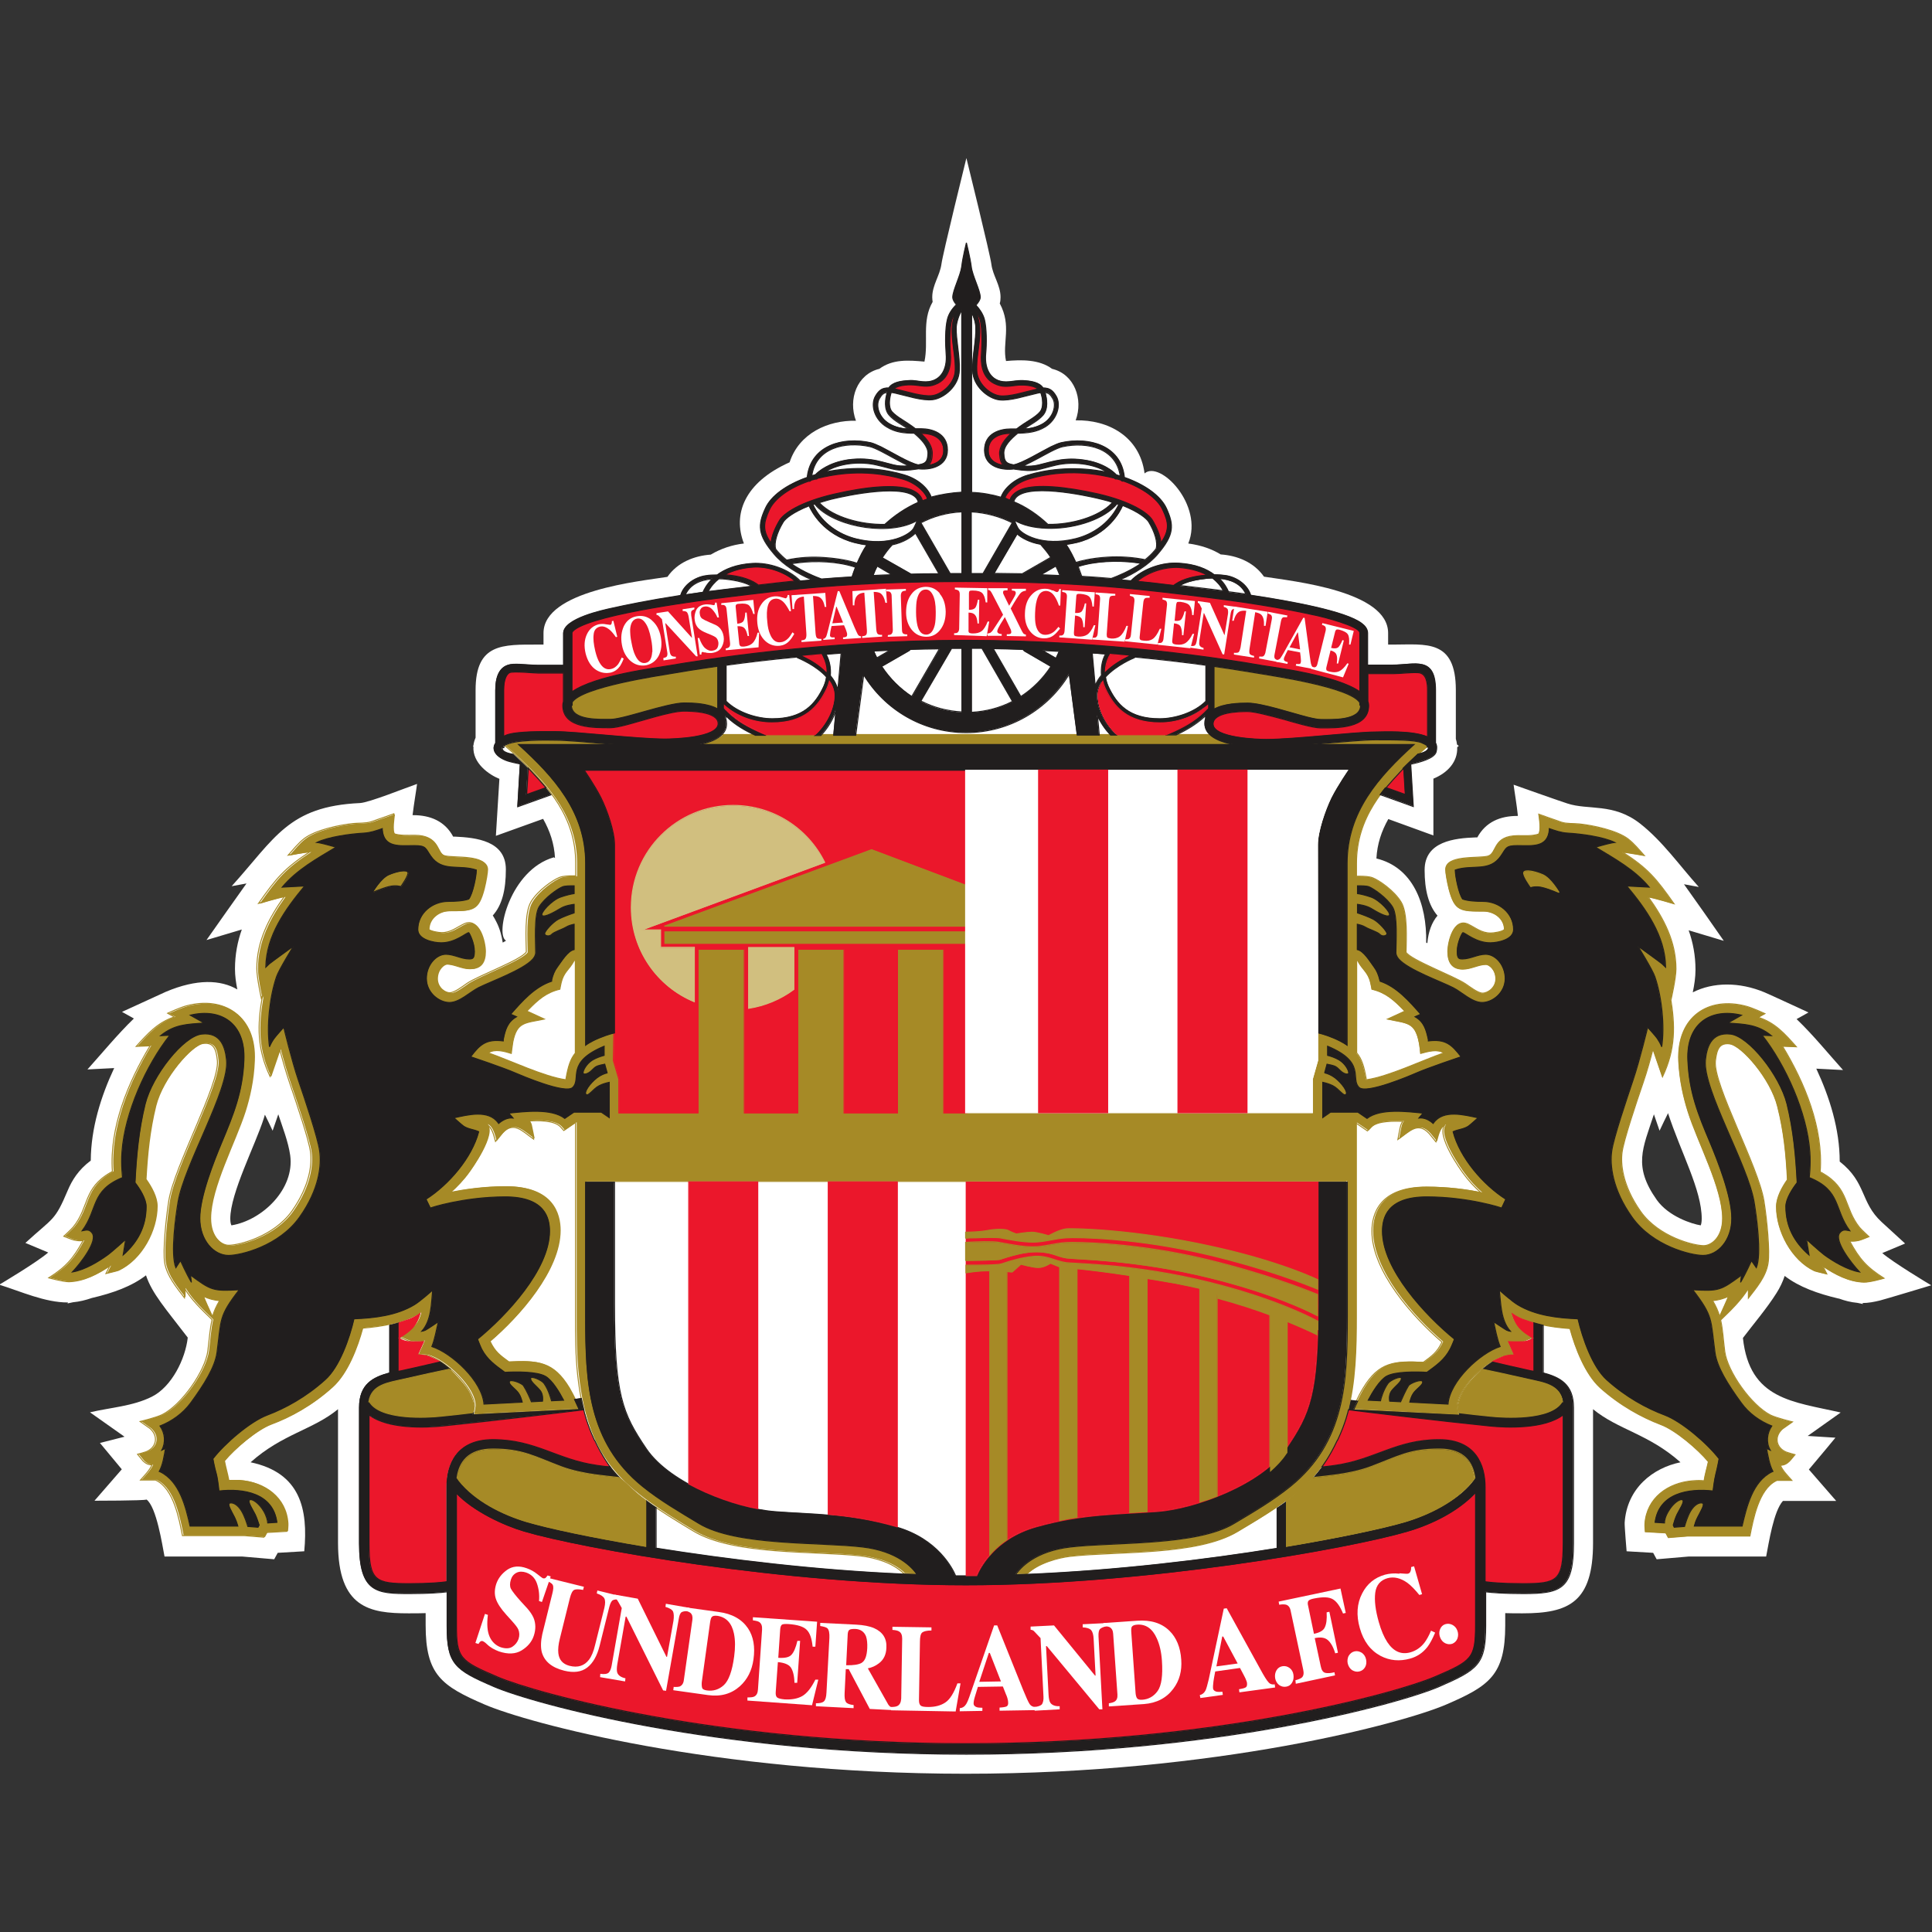 <?xml version="1.0" encoding="utf-8"?>
<svg xmlns="http://www.w3.org/2000/svg" height="99" viewBox="0 0 99 99" width="99">
  <rect x="0" y="0" width="99" height="99" fill="#333333" stroke="none"/>
  <defs>
    <style>.gv,.gw,.gx,.gy,.gz,.ha,.hb,.hc{stroke-width:0px;}.gv,.gy,.hd{fill:#eb172b;}.gv,.ha,.hb{fill-rule:evenodd;}.he{stroke:#d1bf7f;}.he,.hf,.hg,.hh,.hi{fill:none;}.he,.hf,.hg,.hh,.hi,.hj,.hd{stroke-miterlimit:3.72;stroke-width:.05px;}.hf{stroke:#fff;}.gw{fill:#211e1e;}.gx{fill:#d1bf7f;}.hg{stroke:#211e1e;}.hh,.hj{stroke:#a68a26;}.hi,.hd{stroke:#eb172b;}.gz,.hj,.hb{fill:#a68a26;}.ha,.hc{fill:#fff;}.hk{opacity:0;}</style>
  </defs>
  <g id="a">
    <g class="hk">
      <rect class="hc" height="99" width="99"/>
    </g>
  </g>
  <g id="b">
    <g id="c">
      <g id="d">
        <g id="e">
          <path class="ha" d="M85.48,57.03c-.14.28-.29.59-.44.91l-.29-.84c-.57,1.75-1.08,2.65.15,4.39.61.85,1.8,1.23,2.25,1.3.02-.05.05-.16.05-.34,0-1.48-1.06-3.37-1.73-5.42h0ZM13.57,57.13l-.05.17c-.43,1.36-1.72,3.84-1.72,5.15,0,.18.03.29.06.34,1.59-.26,3.25-1.87,3.01-3.59-.1-.7-.39-1.43-.61-2.1l-.29.84c-.13-.29-.27-.56-.39-.81h0ZM28.44,43.97c-.04-.74-.26-1.39-.61-2.01l-2.42.87.18-2.92c-.53-.21-1.39-.81-1.33-1.66l-.03-.02.03-.03c.01-.13.05-.26.11-.4v-2.44c0-2.41,1.39-2.33,3.22-2.33h.26v-.59c0-2.18,4.98-2.66,6.35-2.88.51-.74,1.37-1.08,2.22-1.14.52-.31,1.1-.5,1.7-.57-.58-1.49.01-3.12,2.34-4.16.49-1.49,1.97-2.16,3.4-2.13-.41-1.1.05-2.38,1.2-2.66.69-.51,1.51-.44,2.31-.37.22-1.02-.15-2.07.42-3.06-.01-.07-.02-.16-.02-.24,0-.62.39-1.11.47-1.69.06-.5,1.28-5.44,1.28-5.44,0,0,1.22,4.94,1.28,5.44.07.58.47,1.07.47,1.69,0,.11-.01.22-.04.32.62,1.16.12,2.01.32,2.95.78-.07,1.7-.09,2.36.4,1.14.27,1.61,1.55,1.21,2.64,1.63-.04,3.28.8,3.53,2.72.78-.69,3.04,1.61,2.24,3.59.67.09,1.22.29,1.66.56.86.06,1.7.4,2.22,1.14,1.54.24,6.36.74,6.36,2.89v.59h.25c1.69,0,3.22-.29,3.22,2.33v2.5c.03.1.05.19.06.29l.09.07-.08.07c.03.75-.49,1.31-1.22,1.61v2.91s-2.31-.84-2.31-.84c-.35.62-.57,1.27-.61,2.02,1.85.45,2.59,2.29,2.55,4.31l.06.03c.05-.59.23-1.07.52-1.41-.46-.53-.66-1.32-.66-2.34,0-1.47,1.54-1.63,2.61-1.67h.09c.43-.79,1.17-1.1,2.05-1.1h.03c-.06-.59-.18-1.27-.22-1.6,0,0,2.48.88,2.75.96,1.08.36,2.36-.04,3.73,1.03,1.16.91,2.02,2.15,3.01,3.25l-.76-.14c.69.96,1.37,1.94,2.04,2.9,0,0-.87-.26-1.8-.54.22.62.35,1.29.35,2.02,0,.39-.06.78-.14,1.16,1.04-.53,2.39-.54,3.68,0,.22.09,2.25,1.03,2.25,1.03l-.61.34c.83.79,1.66,1.81,2.38,2.61l-1.37-.07c.68,1.46,1.2,3.1,1.2,4.76,1.38,1.08,1.05,2.09,2.15,3.1l1.2,1.1-1.17.49c.57.49,2.42,1.6,2.51,1.65,0,0-2.38.72-2.63.78-.29.07-.59.13-.89.13l.02.05-.29-.06c-.33-.03-.64-.11-.94-.22h-.02c-1.06-.25-2.02-.59-2.76-1.16-.1.3-.24.6-.42.88-.49.78-1.19,1.6-1.72,2.3.34,3.17,2.57,3.26,5.01,3.82l-1.69,1.2c.6.04,1.42.09,1.42.09,0,0-.89,1.08-1.36,1.63l1.4,1.61h-2.73c-.48.53-.72,2.14-.86,2.85h-3.98l-1.63.14-.18-.33-1.36-.08s-.11-1.29-.1-1.47c.12-1.77,1.45-2.8,2.86-3.09-1.64-1.46-3.19-1.66-4.48-2.72v6.85c0,3.05-1.25,3.61-3.61,3.61-.33,0-.63,0-.89-.01v.62c0,2.55-.81,3.11-3.04,4.07-2.17.93-11.69,3.54-24.62,3.54s-22.45-2.61-24.62-3.54c-2.23-.96-3.04-1.53-3.04-4.07v-.62c-.25.01-.55.01-.88.01-1.98,0-3.61-.27-3.61-3.61v-6.85c-1.29,1.06-2.84,1.26-4.48,2.72,2.56.54,2.95,2.4,2.75,4.56l-1.36.08-.18.33-1.63-.14h-3.99c-.12-.62-.41-2.53-.92-2.92-.14.06-2.67.06-2.67.06l1.4-1.61c-.41-.49-1.12-1.35-1.12-1.35l1.26-.32-1.77-1.25c1.06-.25,2.19-.31,3.17-.8,1.02-.51,1.72-1.94,1.84-3.03-1.15-1.5-1.83-2.26-2.14-3.19-.74.57-1.7.91-2.77,1.16-.32.11-.64.19-.97.22l-.28.06.02-.05c-1.17.01-2.45-.58-3.52-.91.09-.05,1.95-1.16,2.51-1.65l-1.17-.49c1.44-1.32,1.5-1.1,2.17-2.69.22-.52.54-1.05,1.18-1.53.01-1.66.52-3.29,1.2-4.74l-1.37.07c.72-.8,1.56-1.82,2.38-2.61l-.61-.34s2.03-.93,2.25-1.03c1.59-.67,2.8-.62,3.66-.12-.07-.35-.12-.7-.12-1.05,0-.73.13-1.4.35-2.02-.94.28-1.81.54-1.81.54.68-.96,1.36-1.94,2.05-2.9l-.76.14c2.23-2.47,2.91-4.09,6.57-4.26.47-.02,2.37-.79,2.93-.98-.04.33-.16,1.01-.23,1.6h.03c.88,0,1.63.31,2.05,1.1h.09c1.08.05,2.61.21,2.61,1.68,0,1.04-.19,1.83-.67,2.36.06.1.13.21.19.34.17.33.27.72.32,1.05l.12-.07.05-.03c-.58-.3.21-3.63,2.45-4.27" id="f"/>
          <path class="hb" d="M72.41,38.88c-1.56,1.49-2.91,3.05-2.91,5.37v.66h.18c.19,0,.47.01.65.08.31.12,1.1.65,1.46,1.25.34.56.26,1.89.25,2.57.28.41,2.42,1.2,3.04,1.61.21.14.64.48.88.48.28,0,.68-.29.68-.73,0-.49-.35-.74-.5-.74-.39,0-.77.24-1.19.24-.54,0-.77-.34-.77-.9,0-.49.3-1.76,1.05-1.4.39.19.67.45,1.15.45.15,0,.57-.06.7-.18,0-.57-.53-.94-1.06-.94-1.19,0-1.48,0-1.78-1.14-.1-.4-.17-.84-.17-.99,0-.77,1.67-.56,2.16-.69.5-.14.22-1.05,1.55-1.05.34,0,.72.03,1.05-.08.14-.16.04-.82.01-1.02,0,0,.89.32,1.16.41.27.09.63.06.92.09.68.07,1.93.33,2.5.77.31.24.56.55.83.85,0,0-.74-.13-1.12-.18,1.32.85,1.73,1.36,2.64,2.65,0,0-.97-.29-1.32-.35.8,1.11,1.42,2.29,1.42,3.69,0,.47-.24,1.52-.24,1.52l-.05-.13c.26,1.53.27,2.72-.4,4.14,0,0-.32-.92-.44-1.28-.01-.04-.03-.08-.05-.13-.12.47-.31,1.15-.51,1.73-.35,1.02-.99,2.93-1.07,3.54-.08.58-.01,1.69.95,3.04.93,1.31,2.72,1.75,3.23,1.75.39,0,.97-.42.97-1.4,0-1.56-1.27-3.88-1.77-5.47-.23-.73-.43-1.59-.48-2.59-.1-2.29,1.54-3.32,3.45-2.81.32.08.97.38.97.38l-.34.19c.87.28,1.36.85,1.95,1.51l-.71-.03c1.14,1.88,2.1,4.2,1.93,6.44l.1.05c1.42.81,1.1,1.78,1.92,2.8.11.13.48.47.48.47,0,0-.41.17-.51.19-.08.02-.19.04-.34.04-.05,0-.1,0-.14-.01.5.93.88,1.35,1.76,1.91,0,0-.71.21-1.03.2-.76-.02-1.48-.4-2.1-.82l.2.4s-.56-.13-.63-.16c-1.17-.55-1.95-2.04-1.95-3.29,0-.47.29-1,.56-1.38-.06-1.28-.18-2.49-.5-3.75-.35-1.43-1.85-3.14-2.46-3.21-.51-.06-.66.25-.73.89-.11,1.22,2.21,5.39,2.49,7.17.15.94.31,2.59.21,3.18-.11.69-.6,1.26-1.01,1.79v-.49c-.38.61-.9,1.11-1.42,1.61.11.49.13.99.21,1.61.14,1.04,1.35,2.75,2.34,3.26.33.16,1.13.35,1.13.35,0,0-.48.34-.51.36-.44.39-.34.97.2,1.19.04.02.44.13.44.13,0,0-.26.32-.29.34-.12.12-.28.21-.46.2.12.29.38.54.59.78h-.77l-.04.02c-.89.44-1.17,1.97-1.34,2.83h-3.18l-1,.08-.13-.24-1.05-.06s-.03-.28-.02-.41c.09-1.33,1.19-2.1,2.44-2.2.23-.02.44-.02.59-.01.05-.33.15-.65.22-.98-.53-.64-1.68-1.62-2.43-1.9-.97-.37-2.08-.97-3.11-1.89-.76-.69-1.28-2.03-1.55-3.03-1.03-.08-2.07-.24-2.98-.79.15.66.53.87,1.07,1.24,0,0-.47.21-.6.23-.21.03-.44.02-.66-.03.08.21.3.68.3.68,0,0-.4.03-.46.05-.9.2-2.47,1.66-2.45,2.63,0,.04.07.4.07.4l-5.37-.29s.3-.68.54-1.07c.82-1.37,1.61-1.41,3.09-1.34.46-.34.71-.51.96-1.04-1.51-1.3-3.59-3.64-3.59-5.68,0-.85.36-2.26,2.77-2.26,1.13,0,2.11.14,2.82.29-.31-.27-.64-.62-.92-1.01-.08-.11-1.41-1.94-.93-2.47-.3.14-.38.59-.46.87,0,0-.31-.39-.34-.42-.59-.64-1.02-.11-1.61.3,0,0,.12-.66.15-.73.02-.06.05-.13.1-.2-.43-.01-1.28-.04-1.62.29l-.19.2-.6-.41v9.89c0,3.47-.17,6.71-3.1,9.09-.92.75-1.94,1.35-2.96,1.96-2.06,1.24-6.15,1-8.56,1.27-.62.07-1.66.35-2.23.9l-.65.02c.24-.36.99-1.22,2.83-1.43,2.27-.26,6.44-.05,8.36-1.2,1.89-1.14,4.07-2.36,4.94-4.53.87-2.17.87-4.06.87-6.09v-6.88H30.05v6.88c0,3.38.12,6.43,2.91,8.7.9.73,1.91,1.32,2.9,1.91,1.91,1.15,6.09.94,8.36,1.2,1.85.21,2.6,1.08,2.83,1.43l-.68-.03c-.57-.56-1.47-.81-2.21-.9-2.41-.27-6.5-.03-8.56-1.27-3.54-2.13-5.44-3.43-5.94-8.01-.11-1.02-.11-2.02-.11-3.04v-9.89l-.6.41-.18-.2c-.34-.34-1.18-.31-1.62-.29.05.07.08.14.1.2.02.07.15.73.15.73-.59-.42-1.02-.94-1.61-.3-.03.03-.34.42-.34.42-.08-.28-.16-.73-.46-.87.48.52-.84,2.35-.93,2.47-.28.39-.61.73-.92,1.01.71-.14,1.69-.29,2.82-.29,2.41,0,2.77,1.41,2.77,2.26,0,2.04-2.08,4.39-3.59,5.68.25.53.5.7.96,1.04,1.48-.07,2.27-.03,3.1,1.34.23.39.54,1.07.54,1.07l-5.44.27s.07-.36.07-.4c.03-.96-1.55-2.42-2.44-2.63-.06-.01-.47-.05-.47-.05,0,0,.22-.46.31-.68-.21.05-.44.06-.66.03-.12-.01-.59-.23-.59-.23.53-.37.92-.58,1.07-1.24-.9.54-1.94.7-2.97.79-.27,1-.78,2.34-1.55,3.03-1.03.93-2.14,1.53-3.11,1.89-.75.28-1.9,1.26-2.43,1.9.06.33.16.65.22.98.15-.01.36-.01.59.01,1.25.09,2.35.87,2.44,2.2.01.12-.02.41-.02.41l-1.05.06-.13.24-.99-.08h-3.18c-.17-.86-.45-2.39-1.34-2.83l-.04-.02h-.77c.21-.24.46-.48.59-.78-.18.01-.34-.08-.46-.2-.02-.02-.28-.34-.28-.34,0,0,.4-.11.44-.13.54-.22.64-.8.2-1.19-.03-.02-.51-.36-.51-.36,0,0,.8-.19,1.13-.35,1-.5,2.2-2.22,2.34-3.26.08-.62.1-1.11.22-1.61-.52-.5-1.04-.99-1.42-1.61,0,.26,0,.49,0,.49-.41-.54-.89-1.11-1.01-1.79-.1-.59.06-2.24.21-3.18.28-1.77,2.6-5.95,2.49-7.17-.06-.64-.21-.95-.73-.89-.6.07-2.1,1.77-2.46,3.21-.31,1.26-.43,2.47-.5,3.75.27.38.57.91.57,1.38,0,1.26-.79,2.74-1.96,3.29-.07.03-.63.16-.63.16l.2-.4c-.62.42-1.33.8-2.1.82-.31,0-1.03-.2-1.03-.2.88-.56,1.26-.99,1.76-1.91-.04,0-.09.01-.14.01-.14,0-.26-.02-.34-.04-.09-.02-.51-.19-.51-.19,0,0,.37-.34.48-.47.83-1.01.5-1.99,1.92-2.8l.09-.05c-.16-2.24.8-4.56,1.93-6.44l-.71.03c.6-.66,1.09-1.22,1.95-1.51l-.34-.16s.65-.3.97-.38c1.91-.51,3.55.51,3.44,2.81-.04,1-.24,1.86-.47,2.59-.51,1.59-1.77,3.91-1.77,5.47,0,.97.57,1.4.96,1.4.52,0,2.3-.44,3.24-1.75.95-1.35,1.03-2.45.95-3.04-.08-.61-.72-2.52-1.07-3.54-.2-.59-.39-1.27-.51-1.73-.02.04-.04.08-.05.13-.12.36-.44,1.28-.44,1.28-.67-1.42-.66-2.61-.39-4.14l-.06.13s-.23-1.05-.23-1.52c0-1.4.62-2.59,1.41-3.69-.35.06-1.32.35-1.32.35.91-1.29,1.32-1.79,2.64-2.65-.37.04-1.12.18-1.12.18.26-.29.51-.61.82-.85.57-.44,1.81-.7,2.5-.77.28-.03.64,0,.92-.09.27-.09,1.17-.41,1.17-.41-.02.19-.13.86.01,1.02.33.11.71.08,1.05.08,1.33,0,1.05.91,1.55,1.05.49.13,2.16-.08,2.16.69,0,.15-.07.59-.17.99-.3,1.14-.59,1.14-1.78,1.14-.52,0-1.05.37-1.05.94.12.11.54.18.69.18.47,0,.75-.26,1.15-.45.75-.36,1.05.91,1.05,1.4,0,.56-.23.9-.77.9-.41,0-.79-.24-1.19-.24-.15,0-.5.25-.5.74,0,.43.4.73.68.73.23,0,.67-.33.88-.48.61-.41,2.76-1.19,3.04-1.61-.01-.68-.1-2,.24-2.57.36-.6,1.15-1.13,1.46-1.25.18-.07.46-.08.65-.08h.18v-.66c0-2.32-1.35-3.88-2.91-5.37l-.27-.25c-.15-.13-.32-.28-.48-.41.45-.39,2.36-.31,2.67-.31,1.04,0,4.18.38,5.6.38.56,0,2.19-.04,2.85-.62h25.09c.66.58,2.29.62,2.85.62,1.42,0,4.56-.38,5.59-.38s2.01,0,2.38.15c.14.05.23.11.29.16-.16.14-.33.28-.48.42" id="g"/>
          <path class="hh" d="M72.42,38.87c-1.56,1.49-2.91,3.05-2.91,5.37v.66h.18c.19,0,.47.01.65.08.31.12,1.1.65,1.46,1.25.34.56.26,1.89.25,2.57.28.41,2.42,1.2,3.04,1.61.21.14.64.48.88.48.28,0,.68-.29.68-.73,0-.49-.35-.74-.5-.74-.39,0-.77.24-1.19.24-.54,0-.77-.34-.77-.9,0-.49.3-1.76,1.05-1.4.39.19.67.45,1.15.45.15,0,.57-.06.7-.18,0-.57-.53-.94-1.06-.94-1.19,0-1.48,0-1.78-1.14-.1-.4-.17-.84-.17-.99,0-.77,1.67-.56,2.16-.69.5-.14.22-1.05,1.55-1.05.34,0,.72.03,1.05-.08.14-.16.04-.82.01-1.02,0,0,.89.32,1.16.41.27.09.63.06.92.09.68.07,1.93.33,2.5.77.31.24.56.55.83.85,0,0-.74-.13-1.12-.18,1.32.85,1.73,1.36,2.64,2.65,0,0-.97-.29-1.32-.35.8,1.11,1.42,2.29,1.42,3.69,0,.47-.24,1.52-.24,1.52l-.05-.13c.26,1.53.27,2.72-.4,4.14,0,0-.32-.92-.44-1.28-.01-.04-.03-.08-.05-.13-.12.47-.31,1.15-.51,1.73-.35,1.02-.99,2.93-1.07,3.54-.08.58,0,1.69.95,3.04.93,1.31,2.72,1.75,3.23,1.75.39,0,.97-.42.97-1.4,0-1.56-1.27-3.88-1.77-5.47-.23-.73-.43-1.59-.48-2.59-.1-2.29,1.54-3.32,3.45-2.81.32.08.97.38.97.38l-.34.19c.87.28,1.36.85,1.95,1.51l-.71-.03c1.14,1.88,2.1,4.2,1.93,6.44l.1.05c1.42.81,1.1,1.78,1.92,2.8.11.13.48.47.48.47,0,0-.41.17-.51.19-.08.02-.19.04-.34.04-.05,0-.1,0-.14-.01.5.93.88,1.35,1.76,1.91,0,0-.71.21-1.03.2-.76-.02-1.48-.4-2.1-.82l.2.4s-.56-.13-.63-.16c-1.17-.55-1.95-2.04-1.95-3.29,0-.47.29-1,.56-1.38-.06-1.28-.18-2.49-.5-3.75-.35-1.43-1.85-3.14-2.46-3.21-.51-.06-.66.25-.73.89-.11,1.22,2.21,5.39,2.49,7.17.15.94.31,2.59.21,3.18-.11.69-.6,1.26-1.01,1.79v-.49c-.38.61-.9,1.11-1.42,1.61.11.49.13.99.21,1.61.14,1.04,1.35,2.75,2.34,3.26.33.16,1.13.35,1.13.35,0,0-.48.34-.51.36-.44.39-.34.97.2,1.19.04.02.44.13.44.13,0,0-.26.32-.29.34-.12.12-.28.21-.46.2.12.29.38.54.59.78h-.77l-.04.02c-.89.44-1.17,1.97-1.34,2.83h-3.18l-1,.08-.13-.24-1.05-.06s-.03-.28-.02-.41c.09-1.33,1.19-2.1,2.44-2.2.23-.02.44-.02.59,0,.05-.33.15-.65.22-.98-.53-.64-1.68-1.62-2.43-1.9-.97-.37-2.08-.97-3.11-1.89-.76-.69-1.28-2.03-1.55-3.03-1.03-.08-2.07-.24-2.98-.79.15.66.53.87,1.07,1.24,0,0-.47.21-.6.23-.21.03-.44.02-.66-.03.08.21.3.68.3.68,0,0-.4.03-.46.05-.9.2-2.47,1.66-2.45,2.63,0,.04.07.4.07.4l-5.44-.27s.3-.68.54-1.07c.82-1.37,1.61-1.41,3.09-1.34.46-.34.71-.51.96-1.04-1.51-1.3-3.59-3.64-3.59-5.68,0-.85.36-2.26,2.77-2.26,1.13,0,2.11.14,2.82.29-.31-.27-.64-.62-.92-1.01-.08-.11-1.41-1.94-.93-2.47-.3.14-.38.59-.46.87,0,0-.31-.39-.34-.42-.59-.64-1.02-.11-1.61.3,0,0,.12-.66.15-.73.02-.06.05-.13.1-.2-.43-.01-1.28-.04-1.62.29l-.19.2-.6-.41v9.89c0,3.47-.17,6.71-3.1,9.09-.92.75-1.94,1.35-2.96,1.96-2.06,1.24-6.15,1-8.56,1.27-.62.07-1.66.35-2.23.9l-.65.02c.24-.36.99-1.22,2.83-1.43,2.27-.26,6.44-.05,8.36-1.2,1.89-1.14,4.07-2.36,4.94-4.53.87-2.17.87-4.06.87-6.09v-6.88H29.99v6.88c0,3.38.12,6.43,2.91,8.7.9.73,1.91,1.32,2.9,1.91,1.91,1.15,6.09.94,8.36,1.2,1.85.21,2.6,1.08,2.83,1.43l-.68-.03c-.57-.56-1.47-.81-2.21-.9-2.41-.27-6.5-.03-8.56-1.27-3.54-2.13-5.44-3.43-5.94-8.01-.11-1.02-.11-2.02-.11-3.04v-9.89l-.6.41-.18-.2c-.34-.34-1.18-.31-1.62-.29.05.07.08.14.1.2.02.07.15.73.15.73-.59-.42-1.02-.94-1.61-.3-.03.03-.34.42-.34.42-.08-.28-.16-.73-.46-.87.48.52-.84,2.35-.93,2.47-.28.39-.61.73-.92,1.01.71-.14,1.69-.29,2.82-.29,2.41,0,2.77,1.41,2.77,2.26,0,2.04-2.08,4.39-3.59,5.68.25.53.5.7.96,1.04,1.48-.07,2.27-.03,3.1,1.34.23.39.54,1.07.54,1.07l-5.44.27s.07-.36.07-.4c.03-.96-1.55-2.42-2.44-2.63-.06-.01-.47-.05-.47-.05,0,0,.22-.46.31-.68-.21.05-.44.06-.66.03-.12-.01-.59-.23-.59-.23.53-.37.92-.58,1.07-1.24-.9.54-1.94.7-2.97.79-.27,1-.78,2.34-1.55,3.03-1.03.93-2.14,1.53-3.11,1.89-.75.28-1.9,1.26-2.43,1.9.06.33.16.65.22.98.15,0,.36,0,.59,0,1.25.09,2.35.87,2.44,2.2,0,.12-.02.41-.02.41l-1.05.06-.13.24-.99-.08h-3.18c-.17-.86-.45-2.39-1.34-2.83l-.04-.02h-.77c.21-.24.46-.48.59-.78-.18.01-.34-.08-.46-.2-.02-.02-.28-.34-.28-.34,0,0,.4-.11.44-.13.54-.22.64-.8.2-1.19-.03-.02-.51-.36-.51-.36,0,0,.8-.19,1.13-.35,1-.5,2.2-2.22,2.34-3.26.08-.62.1-1.11.22-1.61-.52-.5-1.04-.99-1.42-1.61,0,.26,0,.49,0,.49-.41-.54-.89-1.11-1.01-1.79-.1-.59.06-2.24.21-3.18.28-1.77,2.6-5.95,2.49-7.17-.06-.64-.21-.95-.73-.89-.6.07-2.1,1.77-2.46,3.21-.31,1.26-.43,2.47-.5,3.75.27.38.57.91.57,1.38,0,1.26-.79,2.74-1.96,3.29-.07.03-.63.16-.63.16l.2-.4c-.62.42-1.33.8-2.1.82-.31,0-1.03-.2-1.03-.2.88-.56,1.26-.99,1.76-1.91-.04,0-.09.01-.14.01-.14,0-.26-.02-.34-.04-.09-.02-.51-.19-.51-.19,0,0,.37-.34.48-.47.83-1.01.5-1.99,1.92-2.8l.09-.05c-.16-2.24.8-4.56,1.93-6.44l-.71.03c.6-.66,1.09-1.22,1.95-1.51l-.34-.19s.65-.3.97-.38c1.91-.51,3.55.51,3.44,2.81-.04,1-.24,1.86-.47,2.59-.51,1.59-1.77,3.91-1.77,5.47,0,.97.57,1.4.96,1.4.52,0,2.3-.44,3.24-1.75.95-1.35,1.03-2.45.95-3.04-.08-.61-.72-2.52-1.07-3.54-.2-.59-.39-1.27-.51-1.73-.02.04-.04.08-.05.13-.12.36-.44,1.28-.44,1.28-.67-1.42-.66-2.61-.39-4.14l-.06.13s-.23-1.05-.23-1.52c0-1.4.62-2.59,1.41-3.69-.35.06-1.32.35-1.32.35.91-1.29,1.32-1.79,2.64-2.65-.37.04-1.12.18-1.12.18.26-.29.51-.61.82-.85.57-.44,1.81-.7,2.5-.77.28-.03.64,0,.92-.09.27-.09,1.17-.41,1.17-.41-.02.19-.13.86,0,1.02.33.11.71.08,1.05.08,1.33,0,1.05.91,1.55,1.05.49.13,2.16-.08,2.16.69,0,.15-.07.59-.17.99-.3,1.14-.59,1.14-1.78,1.14-.52,0-1.05.37-1.05.94.12.11.54.18.69.18.47,0,.75-.26,1.15-.45.75-.36,1.05.91,1.05,1.4,0,.56-.23.9-.77.9-.41,0-.79-.24-1.19-.24-.15,0-.5.25-.5.74,0,.43.4.73.68.73.23,0,.67-.33.88-.48.61-.41,2.76-1.19,3.04-1.61-.01-.68-.1-2,.24-2.57.36-.6,1.15-1.13,1.46-1.25.18-.07.46-.08.65-.08h.18v-.66c0-2.32-1.35-3.88-2.91-5.37l-.27-.25c-.15-.13-.32-.28-.48-.41.45-.39,2.36-.31,2.67-.31,1.04,0,4.18.38,5.6.38.56,0,2.19-.04,2.85-.62h25.09c.66.58,2.29.62,2.85.62,1.42,0,4.56-.38,5.59-.38s2.01,0,2.38.15c.14.05.23.11.29.16-.16.14-.33.28-.48.42l-.26.25Z" id="h"/>
          <path class="gw" d="M41.6,29.7c-.71-.3-1.47-.77-1.92-1.3-.87-1.01-.85-1.51-.46-2.36.29-.65,1.1-1.22,2.15-1.59v-.06c.21-1.58,1.82-2.02,3.22-1.72.15.03.34.12.56.22.48.24,1.46.84,1.9.92.38-.06.48-.15.5-.58.01-.37-.35-.74-.71-1.04-.49,0-.95-.04-1.4-.32-.62-.37-.85-1.11-.58-1.58.19-.33.38-.43.68-.42.19-.29.62-.36,1.05-.38.23-.01.46.04.69.06.89.08,1.28-.6,1.2-1.44-.04-.5-.05-1.31.07-1.77.07-.28.25-.54.46-.74-.11-.12-.19-.26-.19-.38,0-.34.4-1.11.46-1.57.05-.46.24-1.22.24-1.22,0,0,.19.76.25,1.22.05.46.46,1.22.46,1.57,0,.13-.1.27-.22.41.19.2.35.44.43.71.12.46.12,1.28.07,1.77-.08.84.3,1.53,1.2,1.44.23-.02.46-.07.69-.06.43.02.86.09,1.05.38.29,0,.48.09.67.42.27.46.04,1.21-.57,1.58-.45.27-.91.31-1.4.32-.36.3-.73.66-.71,1.04.02.43.12.51.5.58.44-.08,1.42-.68,1.9-.92.21-.1.41-.19.56-.22,1.4-.3,3.01.14,3.21,1.72v.06c1.05.37,1.86.94,2.16,1.59.39.86.41,1.35-.46,2.36-.45.53-1.21,1-1.92,1.3l.56.05c.61-.62,1.62-.96,2.46-.9.85.05,1.43.3,1.81.59.21,0,.41.01.58.04.55.08,1.12.46,1.29,1.01,2.07.31,4.86.82,5.68,1.44.15.11.31.28.31.5v1.63h1.3c1.12,0,2.18-.48,2.18,1.29v2.7c.07.12.08.28.03.46-.09.34-.87.54-1.3.63l.13,2.17-1.7-.61c.08-.11.17-.23.27-.35l.96.36-.08-1.34c.13-.13.26-.26.4-.39l.37-.35c.33-.06.57-.2.54-.35h-.06v-.07c-.06-.05-.15-.1-.29-.16-.37-.15-1.32-.15-2.38-.15s-4.17.38-5.59.38c-.71,0-3.14-.06-3.14-1.21,0-.1.01-.19.04-.27v-.14l-.05.05c-.44.4-.93.69-1.46.94h-.55c.06-.03.24-.1.45-.2.66-.3,1.12-.59,1.61-1.1v-.14c-.66.54-1.52.84-2.37.84-1.68,0-2.38-.82-2.82-1.78-.05-.11-.09-.23-.12-.35-.15.22-.24.47-.24.74.01.71.43,1.51.98,2h-.3c-.27-.29-.51-.63-.67-1l.09,1h-1.13l-.41-3.13c-1.07,1.79-3.04,3-5.28,3s-4.18-1.19-5.25-2.96l-.41,3.1h-1.13l.12-1.3c-.15.49-.43.94-.78,1.31h-.3c.54-.49.96-1.29.98-2,0-.27-.09-.51-.24-.74-.03.12-.07.24-.12.35-.44.96-1.14,1.78-2.83,1.78-.85,0-1.71-.29-2.37-.84v.14c.49.51.96.79,1.62,1.1.21.09.38.17.45.2h-.54c-.53-.24-1.03-.53-1.46-.94l-.06-.05v.14c.03.08.04.17.04.27,0,1.15-2.43,1.21-3.14,1.21-1.42,0-4.56-.38-5.6-.38-.31,0-2.22-.07-2.67.3v.08h-.07c-.09.24.46.33.54.34l.38.36c.13.12.26.25.39.38l-.08,1.34.98-.35c.09.11.18.23.27.35l-1.7.61.13-2.19c-.19-.04-.47-.1-.63-.15-.61-.2-.86-.58-.63-.92v-2.7c0-.63.16-1.3.89-1.34.43-.02.86.05,1.29.05h1.3v-1.63c0-.76,2.04-1.19,2.5-1.29.68-.15,1.82-.39,3.5-.65.16-.55.74-.93,1.28-1.01.18-.03.37-.04.59-.04.39-.29.97-.54,1.81-.59.84-.05,1.84.28,2.45.9" id="i"/>
          <path class="hg" d="M41.6,29.71c-.71-.3-1.47-.77-1.92-1.3-.87-1.01-.85-1.51-.46-2.36.29-.65,1.1-1.22,2.15-1.59v-.06c.21-1.58,1.82-2.02,3.22-1.72.15.03.34.12.56.22.48.24,1.46.84,1.9.92.38-.06.48-.15.5-.58.01-.37-.35-.74-.71-1.04-.49,0-.95-.04-1.4-.32-.62-.37-.85-1.11-.58-1.58.19-.33.38-.43.68-.42.19-.29.62-.36,1.05-.38.23-.02.46.04.69.06.89.08,1.28-.6,1.2-1.44-.04-.5-.05-1.31.07-1.77.07-.28.25-.54.46-.74-.11-.12-.19-.26-.19-.38,0-.34.4-1.11.46-1.57.05-.46.24-1.22.24-1.22,0,0,.19.76.25,1.22.05.46.46,1.22.46,1.57,0,.13-.1.27-.22.41.19.2.35.44.43.71.12.46.12,1.28.07,1.77-.08.84.3,1.53,1.2,1.44.23-.02.46-.07.69-.06.43.02.86.09,1.05.38.29,0,.48.09.67.42.27.46.04,1.21-.57,1.58-.45.27-.91.31-1.4.32-.36.3-.73.66-.71,1.04.02.43.12.51.5.58.44-.08,1.42-.68,1.9-.92.21-.1.41-.19.56-.22,1.4-.3,3.01.14,3.21,1.72v.06c1.05.37,1.86.94,2.16,1.59.39.86.41,1.35-.46,2.36-.45.53-1.21,1-1.92,1.3l.56.05c.61-.62,1.62-.96,2.46-.9.85.05,1.43.3,1.81.59.21,0,.41.02.58.04.55.08,1.12.46,1.29,1.01,2.07.31,4.86.82,5.68,1.44.15.11.31.28.31.5v1.64h1.3c1.12,0,2.18-.48,2.18,1.29v2.7c.07.12.08.28.03.46-.09.34-.87.54-1.3.63l.13,2.17-1.7-.61c.08-.11.17-.23.27-.35l.98.35-.08-1.34c.13-.13.26-.26.4-.39l.37-.35c.33-.06.57-.2.54-.35h-.06v-.07c-.06-.05-.15-.1-.29-.16-.37-.15-1.32-.15-2.38-.15s-4.17.38-5.59.38c-.71,0-3.14-.06-3.14-1.21,0-.1.01-.19.04-.27v-.14l-.05.05c-.44.4-.93.69-1.46.94h-.55c.06-.03.24-.1.45-.2.66-.3,1.12-.59,1.61-1.1v-.14c-.66.54-1.52.84-2.37.84-1.68,0-2.38-.82-2.82-1.78-.05-.11-.09-.23-.12-.35-.15.22-.24.47-.24.74.01.71.43,1.51.98,2h-.3c-.27-.29-.51-.63-.67-1l.09,1h-1.13l-.41-3.13c-1.07,1.79-3.04,3-5.28,3s-4.18-1.19-5.25-2.96l-.41,3.1h-1.13l.12-1.3c-.15.49-.43.94-.78,1.31h-.3c.54-.49.96-1.29.98-2,0-.27-.09-.51-.24-.74-.03.12-.07.24-.12.35-.44.96-1.14,1.78-2.83,1.78-.85,0-1.71-.29-2.37-.84v.14c.49.51.96.79,1.62,1.1.21.09.38.17.45.2h-.54c-.53-.24-1.03-.53-1.46-.94l-.06-.05v.14c.03.08.04.17.04.27,0,1.15-2.43,1.21-3.14,1.21-1.42,0-4.56-.38-5.6-.38-.31,0-2.22-.07-2.67.3v.08h-.07c-.09.24.46.33.54.34l.38.36c.13.12.26.25.39.38l-.08,1.34.98-.35c.09.11.18.23.27.35l-1.7.61.13-2.19c-.19-.04-.47-.1-.63-.15-.61-.2-.86-.58-.63-.92v-2.7c0-.63.16-1.3.89-1.34.43-.02.86.05,1.29.05h1.3v-1.64c0-.76,2.04-1.19,2.5-1.29.68-.15,1.82-.39,3.5-.65.16-.55.74-.93,1.28-1.01.18-.03.37-.04.59-.04.39-.29.97-.54,1.81-.59.84-.05,1.84.28,2.45.9l.56-.05Z" id="j"/>
          <path class="gw" d="M67.88,54.98c.13.03.32.1.52.25.36.28.68.73.56.85-.12.12-.36-.29-.68-.45-.18-.09-.37-.14-.51-.17v1.81l.4-.28h1.4l.47.32c.69-.53,2.06-.35,2.87-.27l-.21.25c.28-.03.53.1.73.28l.02-.03c.5-.7,1.57-.41,2.28-.26,0,0-.41.37-.5.43-.25.16-.52.16-.78.28.35,1.34,1.54,2.72,2.7,3.46l-.21.45s-.41-.14-1.09-.28c-.68-.14-1.65-.29-2.75-.29-2.06,0-2.27,1.11-2.27,1.76,0,1.96,2.22,4.33,3.69,5.53,0,0-.12.32-.22.51-.29.55-.7.83-1.19,1.19-.54-.03-1.62-.05-2.07.2-.35.2-.73.83-.94,1.23l.63.03c.02-.11.15-.57.39-.9.12-.16.68-.41.68-.24s-.28.36-.48.6c-.16.19-.14.45-.12.56l.56.03c.08-.18.26-.59.41-.83.08-.12.68-.36.72-.2.04.16-.32.36-.48.6-.1.15-.15.33-.18.45l1.96.1c.09-1.17,1.63-2.61,2.67-2.95-.16-.4-.24-.85-.33-1.27,0,0,.58.39.66.43.05.02.12.05.2.06-.5-.56-.49-1.4-.57-2.11,0,0,.65.58.94.75.91.55,2.05.68,3.09.72.23.99.74,2.47,1.48,3.13.98.88,2.03,1.45,2.96,1.8.88.33,2.19,1.46,2.79,2.24,0,0-.08.45-.17.79-.08.31-.14.86-.14.86-1.26-.14-2.77.11-2.97,1.61l.48.03c.01-.13.05-.35.21-.61.24-.41.6-.65.72-.57.12.08-.16.49-.28.73-.08.16-.16.41-.2.56l.05.11.53-.04c.04-.14.15-.52.31-.79.2-.33.44-.45.6-.41.16.04-.08.41-.24.73-.09.17-.14.34-.17.45h2.45c.23-.98.53-2.29,1.53-2.78l.05-.02c-.19-.35-.25-.79-.33-1.18l.19.09c-.22-.39-.17-.87.08-1.24-.61-.24-1.17-.64-1.56-1.18-.7-.96-1.25-1.84-1.35-2.59-.23-1.71-.08-1.83-1.14-3.21,1.35.08,1.44.03,2.5-.75,0,0-.02.16-.05.37.26-.44.56-1.11.56-1.11,0,0,.15.21.25.36.28-.71-.01-2.68-.11-3.34-.3-1.9-2.64-5.79-2.5-7.29.06-.62.27-1.46,1.29-1.34.93.11,2.52,2.1,2.89,3.58.33,1.35.45,2.65.52,4.03-.24.31-.58.83-.58,1.22,0,1.03.43,1.83,1.19,2.49-.05-.32-.13-.8-.13-.8,0,0,.68.62.92.8.44.32,1.16.76,1.8.87-.43-.46-1.32-1.6-1.02-2,.17-.22.33-.14.52-.11-.82-1.11-.43-2.06-2.08-2.73,0,0,.08-.63.03-1.32-.14-2-1.24-4.44-2.44-5.97l.47.02c-.72-.58-1.33-.58-2.23-.65l.7-.4c-1.58-.38-2.84.42-2.75,2.32.07,1.62.52,2.75,1.14,4.21.38.91,1.11,2.75,1.11,3.88s-.71,1.9-1.47,1.9c-.63,0-2.59-.48-3.64-1.96-1.03-1.45-1.14-2.69-1.04-3.39.09-.67.76-2.64,1.09-3.63.34-1,.75-2.71.75-2.71,0,0,.4.44.49.57.07.11.17.26.23.43.16-1.07-.01-2.57-.35-3.59-.11-.34-.87-1.57-.87-1.57,0,0,1.12.81,1.24.91.05.05.12.11.18.17-.02-1.61-1.01-2.98-1.99-4.16l1.15.06c-.75-.9-1.76-1.45-2.75-2.05,0,0,.63-.18.76-.2.07-.01.15-.03.23-.04-.6-.29-1.72-.44-2.42-.48-.34-.02-.62-.12-.94-.23v.06c-.08.94-.91.81-1.63.81-.62,0-.57.13-.85.53-.58.85-1.46.42-2.34.72,0,.31.18,1.22.38,1.49.28.1.7.12,1.05.12.8,0,1.56.59,1.56,1.44,0,.52-.81.68-1.2.68-.73,0-1.27-.51-1.4-.52-.04.02-.29.51-.29.96,0,.37.09.39.27.39.4,0,.78-.24,1.19-.24.51,0,1,.56,1,1.24,0,.74-.66,1.23-1.18,1.23s-1.04-.53-1.49-.76c-.63-.32-2.29-.91-2.78-1.46-.06-.07-.15-.19-.15-.34,0-.55.1-1.88-.17-2.33-.3-.49-.99-.95-1.21-1.04-.13-.05-.4-.05-.59-.05v.4c.15.02.41.08.7.18.45.16,1.05.82.93.94-.12.12-.65-.19-.93-.36-.25-.15-.62-.2-.7-.21v.44c.19.06.6.21.82.33.29.16.69.61.69.73s-.24.17-.36.04c-.12-.13-.54-.25-.74-.37-.14-.09-.33-.13-.42-.15v1.3c.33.06.65.61.86.89.15.2.23.41.29.66l.02.07c.86.29,1.5,1.03,2.08,1.69l-.29.13c.47.27.57.67.68,1.17v.07c.89-.11,1.2.19,1.68.81,0,0-1.7.57-2.31.84-.25.11-2.56,1.1-2.92.73-.46-.46.38-1.28-1.61-2.11v.47c.16.04.4.12.6.24.32.2.48.53.48.65s-.24.08-.44-.12c-.2-.2-.24-.22-.48-.28-.08-.01-.14-.03-.19-.04" id="k"/>
          <path class="hg" d="M67.89,54.98c.13.03.32.1.52.25.36.28.68.73.56.85-.12.12-.36-.29-.68-.45-.18-.09-.37-.14-.51-.17v1.81l.4-.28h1.4l.47.32c.69-.53,2.06-.35,2.87-.27l-.21.25c.28-.03.53.1.73.28l.02-.03c.5-.7,1.57-.41,2.28-.26,0,0-.41.37-.5.43-.25.16-.52.16-.78.28.35,1.34,1.54,2.72,2.7,3.46l-.21.45s-.41-.14-1.09-.28c-.68-.14-1.65-.29-2.75-.29-2.06,0-2.27,1.11-2.27,1.76,0,1.96,2.22,4.33,3.69,5.53,0,0-.12.32-.22.51-.29.55-.7.83-1.19,1.19-.54-.03-1.62-.05-2.07.2-.35.2-.73.83-.94,1.23l.63.03c.02-.11.15-.57.39-.9.12-.16.68-.41.68-.24s-.28.36-.48.6c-.16.19-.14.45-.12.56l.56.03c.08-.18.26-.59.41-.83.08-.12.68-.36.72-.2.04.16-.32.36-.48.6-.1.15-.15.33-.18.45l1.96.1c.09-1.17,1.63-2.61,2.67-2.95-.16-.4-.24-.85-.33-1.27,0,0,.58.39.66.43.05.02.12.05.2.06-.5-.56-.49-1.4-.57-2.11,0,0,.65.58.94.75.91.55,2.05.68,3.09.72.23.99.74,2.47,1.48,3.13.98.88,2.03,1.45,2.96,1.8.88.33,2.19,1.46,2.79,2.24,0,0-.08.45-.17.79-.08.31-.14.86-.14.86-1.26-.14-2.77.11-2.97,1.61l.48.03c0-.13.05-.35.21-.61.24-.41.6-.65.72-.57.12.08-.16.49-.28.73-.08.16-.16.41-.2.56l.05.11.53-.04c.04-.14.15-.52.31-.79.2-.33.44-.45.6-.41s-.08.41-.24.73c-.09.17-.14.34-.17.45h2.45c.23-.98.53-2.29,1.53-2.78l.05-.02c-.19-.35-.25-.79-.33-1.18l.19.09c-.22-.39-.17-.87.08-1.24-.61-.24-1.17-.64-1.56-1.18-.7-.96-1.25-1.84-1.35-2.59-.23-1.71-.08-1.83-1.14-3.21,1.35.08,1.44.03,2.5-.75,0,0-.02.16-.05.37.26-.44.56-1.11.56-1.11,0,0,.15.21.25.36.28-.71,0-2.68-.11-3.34-.3-1.9-2.64-5.79-2.5-7.29.06-.62.27-1.46,1.29-1.34.93.11,2.52,2.1,2.89,3.58.33,1.35.45,2.65.52,4.03-.24.31-.58.83-.58,1.22,0,1.03.43,1.83,1.19,2.49-.05-.32-.13-.8-.13-.8,0,0,.68.62.92.8.44.32,1.16.76,1.8.87-.43-.46-1.32-1.6-1.02-2,.17-.22.33-.14.52-.11-.82-1.11-.43-2.06-2.08-2.73,0,0,.08-.63.03-1.32-.14-2-1.24-4.44-2.44-5.97l.47.02c-.72-.58-1.33-.58-2.23-.65l.7-.4c-1.58-.38-2.84.42-2.75,2.32.07,1.62.52,2.75,1.14,4.21.38.91,1.11,2.75,1.11,3.88s-.71,1.9-1.47,1.9c-.63,0-2.59-.48-3.64-1.96-1.03-1.45-1.14-2.69-1.04-3.39.09-.67.76-2.64,1.09-3.63.34-1,.75-2.71.75-2.71,0,0,.4.44.49.57.07.11.17.26.23.43.16-1.07,0-2.57-.35-3.59-.11-.34-.87-1.57-.87-1.57,0,0,1.12.81,1.24.91.05.05.12.11.18.17-.02-1.61-1.01-2.98-1.99-4.16l1.15.06c-.75-.9-1.76-1.45-2.75-2.05,0,0,.63-.18.76-.2.07-.02.15-.03.23-.04-.6-.29-1.72-.44-2.42-.48-.34-.02-.62-.12-.94-.23v.06c-.08.94-.91.81-1.63.81-.62,0-.57.13-.85.53-.58.85-1.46.42-2.34.72,0,.31.18,1.22.38,1.49.28.1.7.12,1.05.12.8,0,1.56.59,1.56,1.44,0,.52-.81.68-1.2.68-.73,0-1.27-.51-1.4-.52-.04.02-.29.51-.29.96,0,.37.09.39.27.39.4,0,.78-.24,1.19-.24.51,0,1,.56,1,1.24,0,.74-.66,1.23-1.18,1.23s-1.04-.53-1.49-.76c-.63-.32-2.29-.91-2.78-1.46-.06-.07-.15-.19-.15-.34,0-.55.1-1.88-.17-2.33-.3-.49-.99-.95-1.21-1.04-.13-.05-.4-.05-.59-.05v.4c.15.02.41.08.7.18.45.16,1.05.82.93.94s-.65-.19-.93-.36c-.25-.15-.62-.2-.7-.21v.44c.19.06.6.21.82.33.29.16.69.61.69.73s-.24.17-.36.04c-.12-.13-.54-.25-.74-.37-.14-.09-.33-.13-.42-.15v1.3c.33.06.65.61.86.89.15.2.23.41.29.66l.02.07c.86.29,1.5,1.03,2.08,1.69l-.29.13c.47.27.57.67.68,1.17v.07c.89-.11,1.2.19,1.68.81,0,0-1.7.57-2.31.84-.25.11-2.56,1.1-2.92.73-.46-.46.38-1.28-1.61-2.11v.47c.16.04.4.12.6.24.32.2.48.53.48.65s-.24.08-.44-.12c-.2-.2-.24-.22-.48-.28-.08-.01-.14-.03-.19-.04l-.12.43Z" id="l"/>
          <path class="gw" d="M31.12,54.98c-.13.03-.32.1-.52.25-.36.28-.68.73-.56.85.12.12.36-.29.68-.45.17-.09.37-.14.51-.17v1.81l-.41-.28h-1.4l-.47.32c-.69-.53-2.06-.35-2.87-.27l.22.25c-.28-.03-.53.1-.74.28l-.02-.03c-.5-.7-1.57-.41-2.27-.26,0,0,.41.37.5.43.25.16.51.16.77.28-.35,1.34-1.54,2.72-2.7,3.46l.22.45s.41-.14,1.09-.28c.69-.14,1.65-.29,2.75-.29,2.06,0,2.27,1.11,2.27,1.76,0,1.96-2.22,4.33-3.69,5.53,0,0,.12.32.21.51.29.55.7.83,1.19,1.19.54-.03,1.62-.05,2.07.2.36.2.73.83.94,1.23l-.62.03c-.03-.11-.15-.57-.39-.9-.12-.16-.68-.41-.68-.24s.28.36.48.6c.16.19.14.45.13.56l-.57.03c-.07-.18-.25-.59-.41-.83-.08-.12-.68-.36-.72-.2-.04.16.32.36.48.6.1.15.15.33.18.45l-1.96.1c-.09-1.17-1.63-2.61-2.67-2.95.16-.4.23-.85.33-1.27,0,0-.57.39-.66.43-.05.02-.12.05-.19.06.5-.56.49-1.4.56-2.11,0,0-.65.58-.94.75-.91.55-2.05.68-3.09.72-.23.99-.74,2.47-1.49,3.13-.98.88-2.03,1.45-2.95,1.8-.88.33-2.19,1.46-2.79,2.24,0,0,.08.45.18.79.08.31.13.86.13.86,1.26-.14,2.77.11,2.97,1.61l-.47.03c-.01-.13-.06-.35-.21-.61-.24-.41-.6-.65-.72-.57-.12.08.16.49.28.73.08.16.16.41.21.56l-.06.11-.52-.04c-.04-.14-.16-.52-.32-.79-.2-.33-.44-.45-.6-.41-.16.04.08.41.24.73.08.17.14.34.17.45h-2.45c-.22-.98-.53-2.29-1.53-2.78l-.05-.02c.19-.35.25-.79.32-1.18l-.19.09c.21-.39.17-.87-.09-1.24.61-.24,1.17-.64,1.57-1.18.7-.96,1.25-1.84,1.35-2.59.23-1.71.07-1.83,1.14-3.21-1.35.08-1.44.03-2.5-.75,0,0,.02.16.05.37-.26-.44-.56-1.11-.56-1.11,0,0-.15.21-.24.36-.28-.71.01-2.68.11-3.34.3-1.9,2.64-5.79,2.49-7.29-.06-.62-.27-1.46-1.28-1.34-.93.11-2.52,2.1-2.89,3.58-.33,1.35-.45,2.65-.52,4.03.24.31.57.83.57,1.22,0,1.03-.43,1.83-1.18,2.49.05-.32.13-.8.13-.8,0,0-.68.62-.93.8-.44.32-1.15.76-1.8.87.43-.46,1.32-1.6,1.01-2-.16-.22-.33-.14-.51-.11.82-1.11.43-2.06,2.07-2.73,0,0-.08-.63-.03-1.32.14-2,1.24-4.44,2.45-5.97l-.47.02c.72-.58,1.33-.58,2.23-.65l-.71-.4c1.58-.38,2.84.42,2.75,2.32-.07,1.62-.53,2.75-1.14,4.21-.38.91-1.12,2.75-1.12,3.88s.72,1.9,1.47,1.9c.63,0,2.59-.48,3.64-1.96,1.03-1.45,1.13-2.69,1.03-3.39-.09-.67-.75-2.64-1.09-3.63-.34-1-.75-2.71-.75-2.71,0,0-.4.44-.49.57-.08.11-.17.26-.24.43-.15-1.07.01-2.57.36-3.59.11-.34.87-1.57.87-1.57,0,0-1.12.81-1.24.91-.05.05-.12.11-.18.17.02-1.61,1.01-2.98,1.99-4.16l-1.15.06c.76-.9,1.76-1.45,2.76-2.05,0,0-.64-.18-.76-.2-.07-.01-.15-.03-.23-.04.6-.29,1.72-.44,2.42-.48.34-.02.62-.12.94-.23v.06c.08.94.9.81,1.63.81.63,0,.57.13.85.53.58.85,1.46.42,2.34.72,0,.31-.18,1.22-.39,1.49-.28.1-.7.12-1.05.12-.8,0-1.56.59-1.56,1.44,0,.52.82.68,1.2.68.73,0,1.27-.51,1.41-.52.03.02.29.51.29.96,0,.37-.09.39-.27.39-.4,0-.78-.24-1.19-.24-.51,0-1,.56-1,1.24,0,.74.66,1.23,1.18,1.23s1.04-.53,1.49-.76c.64-.32,2.29-.91,2.78-1.46.06-.07.15-.19.15-.34,0-.55-.09-1.88.17-2.33.3-.49.98-.95,1.21-1.04.12-.05.39-.05.59-.05v.4c-.15.02-.41.08-.7.18-.45.16-1.06.82-.94.94.12.12.66-.19.94-.36.24-.15.61-.2.7-.21v.44c-.19.06-.6.21-.82.33-.29.16-.69.61-.69.73s.24.17.36.04c.12-.13.53-.25.73-.37.14-.09.33-.13.42-.15v1.3c-.33.06-.65.61-.86.89-.15.2-.23.41-.29.66v.07c-.88.29-1.52,1.03-2.1,1.69l.3.13c-.47.27-.58.67-.68,1.17v.07c-.89-.11-1.2.19-1.68.81,0,0,1.7.57,2.31.84.26.11,2.56,1.1,2.92.73.46-.46-.38-1.28,1.61-2.11v.47c-.15.04-.4.12-.6.24-.32.2-.48.53-.48.65s.24.08.44-.12c.2-.2.24-.22.48-.28.07-.01.14-.03.19-.04" id="m"/>
          <path class="hg" d="M31.11,54.98c-.13.03-.32.1-.52.25-.36.28-.68.73-.56.85s.36-.29.68-.45c.17-.09.37-.14.51-.17v1.81l-.41-.28h-1.4l-.47.32c-.69-.53-2.06-.35-2.87-.27l.22.25c-.28-.03-.53.1-.74.28l-.02-.03c-.5-.7-1.57-.41-2.27-.26,0,0,.41.37.5.43.25.16.51.16.77.28-.35,1.34-1.54,2.72-2.7,3.46l.22.45s.41-.14,1.09-.28c.69-.14,1.65-.29,2.75-.29,2.06,0,2.27,1.11,2.27,1.76,0,1.96-2.22,4.33-3.69,5.53,0,0,.12.32.21.51.29.55.7.83,1.19,1.19.54-.03,1.62-.05,2.07.2.36.2.73.83.94,1.23l-.62.03c-.03-.11-.15-.57-.39-.9-.12-.16-.68-.41-.68-.24s.28.36.48.6c.16.19.14.45.13.56l-.57.03c-.07-.18-.25-.59-.41-.83-.08-.12-.68-.36-.72-.2-.04.16.32.36.48.6.1.15.15.33.18.45l-1.96.1c-.09-1.17-1.63-2.61-2.67-2.95.16-.4.23-.85.33-1.27,0,0-.57.39-.66.43-.05.02-.12.05-.19.06.5-.56.49-1.4.56-2.11,0,0-.65.58-.94.75-.91.55-2.05.68-3.09.72-.23.99-.74,2.47-1.49,3.13-.98.88-2.03,1.45-2.95,1.8-.88.33-2.19,1.46-2.79,2.24,0,0,.08.45.18.79.08.31.13.86.13.86,1.26-.14,2.77.11,2.97,1.61l-.47.03c-.01-.13-.06-.35-.21-.61-.24-.41-.6-.65-.72-.57s.16.49.28.73c.08.16.16.41.21.56l-.06.11-.52-.04c-.04-.14-.16-.52-.32-.79-.2-.33-.44-.45-.6-.41-.16.04.08.41.24.73.08.17.14.34.17.45h-2.45c-.22-.98-.53-2.29-1.53-2.78l-.05-.02c.19-.35.25-.79.32-1.18l-.19.09c.21-.39.17-.87-.09-1.24.61-.24,1.17-.64,1.57-1.18.7-.96,1.25-1.84,1.35-2.59.23-1.71.07-1.83,1.14-3.21-1.35.08-1.44.03-2.5-.75,0,0,.02.16.05.37-.26-.44-.56-1.11-.56-1.11,0,0-.15.21-.24.36-.28-.71,0-2.68.11-3.34.3-1.9,2.64-5.79,2.49-7.29-.06-.62-.27-1.46-1.28-1.34-.93.11-2.52,2.1-2.89,3.58-.33,1.35-.45,2.65-.52,4.03.24.31.57.83.57,1.22,0,1.03-.43,1.83-1.18,2.49.05-.32.13-.8.13-.8,0,0-.68.62-.93.8-.44.32-1.15.76-1.8.87.43-.46,1.32-1.6,1.01-2-.16-.22-.33-.14-.51-.11.82-1.11.43-2.06,2.07-2.73,0,0-.08-.63-.03-1.32.14-2,1.24-4.44,2.45-5.97l-.47.02c.72-.58,1.33-.58,2.23-.65l-.71-.4c1.58-.38,2.84.42,2.75,2.32-.07,1.62-.53,2.75-1.14,4.21-.38.91-1.12,2.75-1.12,3.88s.72,1.9,1.47,1.9c.63,0,2.59-.48,3.64-1.96,1.03-1.45,1.13-2.69,1.03-3.39-.09-.67-.75-2.64-1.09-3.63-.34-1-.75-2.71-.75-2.71,0,0-.4.44-.49.57-.08.11-.17.26-.24.43-.15-1.07.01-2.57.36-3.59.11-.34.87-1.57.87-1.57,0,0-1.12.81-1.24.91-.05.05-.12.11-.18.17.02-1.61,1.01-2.98,1.99-4.16l-1.15.06c.76-.9,1.76-1.45,2.76-2.05,0,0-.64-.18-.76-.2-.07-.02-.15-.03-.23-.04.6-.29,1.72-.44,2.42-.48.34-.02.62-.12.94-.23v.06c.08.94.9.81,1.63.81.63,0,.57.13.85.53.58.85,1.46.42,2.34.72,0,.31-.18,1.22-.39,1.49-.28.1-.7.12-1.05.12-.8,0-1.56.59-1.56,1.44,0,.52.82.68,1.2.68.73,0,1.27-.51,1.41-.52.03.02.29.51.29.96,0,.37-.09.39-.27.39-.4,0-.78-.24-1.19-.24-.51,0-1,.56-1,1.24,0,.74.66,1.23,1.18,1.23s1.04-.53,1.49-.76c.64-.32,2.29-.91,2.78-1.46.06-.07.15-.19.15-.34,0-.55-.09-1.88.17-2.33.3-.49.98-.95,1.21-1.04.12-.05.39-.05.59-.05v.4c-.15.02-.41.08-.7.18-.45.16-1.06.82-.94.94.12.12.66-.19.94-.36.24-.15.61-.2.7-.21v.44c-.19.06-.6.21-.82.33-.29.16-.69.61-.69.73s.24.17.36.04c.12-.13.53-.25.73-.37.14-.09.33-.13.42-.15v1.3c-.33.06-.65.61-.86.89-.15.2-.23.41-.29.66v.07c-.88.29-1.52,1.03-2.1,1.69l.3.13c-.47.27-.58.67-.68,1.17v.07c-.89-.11-1.2.19-1.67.81,0,0,1.7.57,2.31.84.26.11,2.56,1.1,2.92.73.46-.46-.38-1.28,1.61-2.11v.47c-.15.04-.4.12-.6.24-.32.2-.48.53-.48.65s.24.08.44-.12c.2-.2.24-.22.48-.28.07-.01.14-.03.19-.04l.12.43Z" id="n"/>
          <path class="gw" d="M46.98,80.68c-.24-.36-1-1.21-2.82-1.42-2.27-.26-6.45-.05-8.36-1.2-.99-.6-2-1.18-2.9-1.91-2.79-2.27-2.91-5.32-2.91-8.7v-6.88h1.48v6.24c0,4.65.39,5.59,1.63,7.42,1.24,1.83,4.65,3.07,6.58,3.22,1.93.15,3.81.1,6.23.79,2.13.61,2.89,2.14,3.04,2.5h1.1c.15-.36.91-1.89,3.04-2.5,2.43-.69,4.31-.64,6.24-.79s5.34-1.39,6.58-3.22c1.24-1.83,1.63-2.77,1.63-7.42v-6.24h1.48v6.88c0,3.38-.12,6.43-2.91,8.7-.9.73-1.91,1.32-2.9,1.91-1.92,1.15-6.09.94-8.36,1.2-1.83.21-2.58,1.06-2.83,1.42l.66-.02c4.52-.19,9.1-.74,12.74-1.33v-2.05c.17-.11.34-.23.5-.35v2.33c2.8-.46,4.98-.94,6.07-1.26,1.1-.32,2.89-1.15,3.59-2.24-.11-.8-.57-1.49-1.83-1.49-1.54,0-2.14.38-3.49.9-.77.29-2.15.56-3.03.62.19-.2.36-.41.52-.62.15-.01.38-.03.66-.07,2.06-.29,3.15-1.32,5.34-1.32,1.88,0,2.36,1.3,2.36,2.43v4.85c.27.04.87.1,1.93.1,1.75,0,2.07-.14,2.07-2.07v-6.58c-.96.74-2.92.66-3.78.57-2.55-.26-6.26-.71-7.22-.83.04-.17.07-.33.11-.5l.33.04c-.12.24-.21.45-.21.45l5.44.27-.02-.11c.57.06,1.12.12,1.62.17.72.07,3.12.21,3.68-.76h.03c-.14-.86-.97-.96-1.75-1.14-.84-.19-2.21-.43-2.43-.47.2-.17.41-.33.61-.45.41.09,1.26.28,1.93.44l.11.02v-2.44c.16.05.33.09.5.13v2.44c.85.23,1.55.58,1.55,1.78v6.96c0,2.34-.64,2.57-2.57,2.57-1,0-1.6-.05-1.93-.09v1.74c0,1.97-.38,2.24-2.4,3.12-2.01.86-11.39,3.46-24.21,3.46s-22.19-2.6-24.2-3.46c-2.02-.87-2.41-1.15-2.41-3.12v-1.74c-.32.04-.93.09-1.92.09-1.69,0-2.57-.05-2.57-2.57v-6.96c0-1.2.7-1.55,1.55-1.78v-2.44c.17-.03.33-.08.5-.13v2.44l.11-.02c.67-.15,1.52-.34,1.93-.44.18.11.37.25.55.4-.44.09-1.63.35-2.37.52-.78.18-1.61.27-1.75,1.15h.03c.56.95,2.96.82,3.67.74.5-.05,1.06-.11,1.62-.18l-.02.11,5.44-.27s-.11-.24-.24-.52l.35-.05c.04.2.08.4.13.59-1.19.14-4.79.56-7.22.81-2.21.23-3.29-.2-3.78-.59v6.6c0,1.92.31,2.07,2.07,2.07,1.06,0,1.65-.06,1.92-.1v-4.85c0-1.13.48-2.43,2.36-2.43,2.19,0,3.28,1.03,5.34,1.32.26.03.49.05.64.07.15.2.31.39.49.57-.39-.04-.9-.1-1.2-.14-.51-.07-1.19-.2-1.77-.42-1.35-.51-1.96-.9-3.49-.9-1.26,0-1.72.68-1.83,1.48.03.03.06.08.1.14.84,1.05,2.24,1.74,3.49,2.11,1.09.32,3.28.79,6.08,1.26v-2.34c.16.12.32.24.5.35v2.07c3.64.58,8.21,1.14,12.73,1.33" id="o"/>
          <path class="hg" d="M47,80.69c-.24-.36-1-1.21-2.82-1.42-2.27-.26-6.45-.05-8.36-1.2-.99-.6-2-1.18-2.9-1.91-2.79-2.27-2.91-5.32-2.91-8.7v-6.88h1.48v6.24c0,4.65.39,5.59,1.63,7.42,1.24,1.83,4.65,3.07,6.58,3.22,1.93.15,3.81.1,6.23.79,2.13.61,2.89,2.14,3.04,2.5h1.1c.15-.36.91-1.89,3.04-2.5,2.43-.69,4.31-.64,6.24-.79,1.93-.15,5.34-1.39,6.57-3.22,1.24-1.83,1.64-2.77,1.64-7.42v-6.24h1.48v6.88c0,3.38-.12,6.43-2.91,8.7-.9.73-1.91,1.32-2.9,1.91-1.92,1.15-6.09.94-8.36,1.2-1.83.21-2.58,1.06-2.83,1.42l.66-.02c4.52-.19,9.1-.74,12.74-1.33v-2.05c.17-.11.34-.23.5-.35v2.33c2.8-.46,4.98-.94,6.07-1.26,1.1-.32,2.89-1.15,3.59-2.24-.11-.8-.57-1.49-1.83-1.49-1.54,0-2.14.38-3.49.9-.77.29-2.15.56-3.03.62.19-.2.36-.41.52-.62.15,0,.38-.03.66-.07,2.06-.29,3.15-1.32,5.34-1.32,1.88,0,2.36,1.3,2.36,2.43v4.85c.27.04.87.1,1.93.1,1.75,0,2.07-.14,2.07-2.07v-6.58c-.96.74-2.92.66-3.78.57-2.55-.26-6.26-.71-7.22-.83.04-.17.07-.33.11-.5l.33.04c-.12.24-.21.45-.21.45l5.44.27-.02-.11c.57.06,1.12.12,1.62.17.72.07,3.12.21,3.68-.76h.03c-.14-.86-.97-.96-1.75-1.14-.84-.19-2.21-.43-2.43-.47.2-.17.41-.33.61-.45.41.09,1.26.28,1.93.44l.11.02v-2.44c.16.05.33.09.5.13v2.44c.85.23,1.55.58,1.55,1.78v6.96c0,2.34-.64,2.57-2.57,2.57-1,0-1.6-.05-1.93-.09v1.74c0,1.97-.38,2.24-2.4,3.12-2.01.86-11.39,3.46-24.21,3.46s-22.19-2.6-24.2-3.46c-2.02-.87-2.41-1.15-2.41-3.12v-1.74c-.32.04-.93.09-1.92.09-1.69,0-2.57-.05-2.57-2.57v-6.96c0-1.2.7-1.55,1.55-1.78v-2.44c.17-.03.33-.08.5-.13v2.44l.11-.02c.67-.15,1.52-.34,1.93-.44.18.11.37.25.55.4-.44.09-1.64.35-2.37.52-.78.18-1.61.27-1.75,1.15h.03c.56.95,2.96.82,3.67.74.5-.05,1.06-.11,1.62-.18l-.02.11,5.44-.27s-.11-.24-.24-.52l.35-.05c.04.2.08.4.13.59-1.19.14-4.79.56-7.22.81-2.21.23-3.29-.2-3.78-.59v6.6c0,1.92.31,2.07,2.07,2.07,1.06,0,1.65-.06,1.92-.1v-4.85c0-1.13.48-2.43,2.36-2.43,2.19,0,3.28,1.03,5.34,1.32.26.03.49.05.64.07.15.2.31.39.49.57-.39-.04-.9-.1-1.2-.14-.51-.07-1.19-.2-1.77-.42-1.35-.51-1.96-.9-3.49-.9-1.26,0-1.72.68-1.83,1.48.03.03.06.08.1.14.84,1.05,2.24,1.74,3.49,2.11,1.09.32,3.28.79,6.08,1.26v-2.34c.16.12.32.24.5.35v2.07c3.64.58,8.21,1.14,12.73,1.33l.67.02Z" id="p"/>
          <path class="gy" d="M75.6,76.5c-.91.97-2.25,1.62-3.48,1.98-2.91.86-13.4,2.75-22.63,2.75s-19.72-1.89-22.63-2.75c-1.02-.3-2.58-1.01-3.48-1.95v6.77c0,1.69.18,1.83,2.1,2.65,1.93.83,11.24,3.42,24.01,3.42s22.07-2.59,24.01-3.42c1.92-.82,2.1-.96,2.1-2.65" id="q"/>
          <path class="hg" d="M75.61,76.48c-.91.97-2.25,1.62-3.48,1.98-2.91.86-13.4,2.75-22.63,2.75s-19.72-1.89-22.63-2.75c-1.02-.3-2.58-1.01-3.48-1.95v6.77c0,1.69.18,1.83,2.1,2.65,1.93.83,11.24,3.42,24.01,3.42s22.07-2.59,24.01-3.42c1.92-.82,2.1-.96,2.1-2.65v-6.8Z" id="r"/>
          <path class="hc" d="M24.85,82.7l.15.05c-.06.48-.03.85.09,1.12.12.27.32.45.57.54.25.08.45.07.6-.03s.25-.23.31-.39c.06-.18.05-.34-.01-.49-.04-.1-.16-.25-.33-.44l-.28-.31c-.28-.31-.46-.58-.54-.82-.08-.24-.07-.49.02-.77.1-.29.29-.53.56-.72.28-.19.61-.22,1-.08.2.07.38.17.54.3.16.13.26.2.28.21.06.02.11.01.14-.01.03-.03.07-.07.11-.13l.16.05-.45,1.31-.15-.05c.03-.32-.01-.63-.11-.91-.1-.28-.29-.46-.55-.55-.18-.06-.35-.06-.49.01s-.24.19-.29.35c-.06.19-.06.35,0,.47.07.13.24.35.51.65l.33.36c.14.16.25.32.32.48.12.29.12.61.01.93-.1.3-.31.55-.62.74-.31.19-.7.21-1.17.05-.11-.04-.21-.09-.32-.15-.1-.06-.2-.13-.29-.22l-.09-.08s-.04-.03-.06-.04c-.02-.01-.03-.02-.05-.03-.05-.02-.1-.01-.13.01-.03.03-.07.07-.1.13l-.16-.05" id="s"/>
          <path class="hc" d="M29.92,81.31l-.04.16c-.22-.04-.37-.04-.46,0-.09.05-.16.19-.22.43l-.51,2.06c-.08.31-.1.56-.08.75.04.35.23.56.57.65.43.11.76,0,1-.31.13-.17.24-.43.32-.78l.47-1.88c.05-.22.05-.38,0-.48-.05-.1-.18-.19-.39-.26l.03-.15,1.22.3-.04.15c-.19,0-.32.01-.39.05-.07.04-.13.16-.18.35l-.49,1.97c-.13.52-.34.9-.64,1.13-.3.23-.69.28-1.18.16-.64-.16-1.02-.48-1.15-.96-.06-.25-.05-.56.03-.92l.51-2.06c.06-.23.07-.38.02-.46-.03-.07-.15-.14-.34-.22l.04-.15" id="t"/>
          <path class="hc" d="M30.76,85.77c.21.03.35.01.43-.06.07-.07.12-.19.15-.35l.52-2.96c-.13-.24-.22-.39-.25-.43-.03-.04-.08-.08-.15-.1l.03-.16,1.19.21,1.47,2.98h.03s.33-1.85.33-1.85c.03-.21.02-.37-.02-.47-.05-.1-.18-.18-.39-.24l.02-.16,1.21.21-.02.16c-.18,0-.31.02-.38.06-.07.04-.12.16-.15.35l-.65,3.68-.15-.02-1.88-3.78h-.04s-.43,2.45-.43,2.45c-.03.19-.03.33,0,.42.05.14.19.24.42.29l-.02.16-1.28-.22" id="u"/>
          <path class="ha" d="M34.51,86.44c.14.01.25,0,.32-.02.11-.05.19-.15.21-.32l.44-3.1c.02-.16-.01-.28-.11-.36-.05-.04-.16-.08-.3-.12l.02-.16,1.73.24c.7.09,1.2.38,1.51.84.28.42.37.95.28,1.59-.08.57-.31,1.03-.7,1.38-.44.39-.98.54-1.63.45l-1.78-.25.02-.16ZM35.98,86.5c.03.06.1.1.23.12.33.05.63-.04.88-.27.25-.23.43-.72.53-1.47.06-.44.06-.83-.01-1.17-.11-.54-.4-.84-.84-.91-.15-.02-.25,0-.3.06-.03.04-.06.12-.08.25l-.43,3.09c-.01.13,0,.23.02.29" id="v"/>
          <path class="hc" d="M38.3,87.14v-.16c.17,0,.29-.01.36-.05.11-.06.17-.18.18-.36l.21-3.06c.01-.19-.03-.31-.14-.39-.06-.04-.17-.07-.33-.09v-.16s3.29.23,3.29.23l-.09,1.28h-.14c-.04-.42-.14-.71-.31-.87-.16-.16-.47-.26-.93-.29-.17-.01-.28,0-.33.03-.05.04-.08.11-.09.23l-.1,1.47c.32.02.55-.02.67-.15.12-.12.23-.37.31-.72h.14s-.15,2.15-.15,2.15h-.14c-.01-.37-.08-.63-.19-.79-.11-.15-.33-.24-.66-.27l-.11,1.53c-.01.13.01.23.07.28.06.05.18.08.38.1.36.02.66-.03.91-.17.24-.14.46-.42.67-.84h.15s-.32,1.31-.32,1.31" id="w"/>
          <path class="ha" d="M41.82,87.28c.19,0,.33-.03.4-.1.07-.06.12-.21.13-.45l.15-2.8c.01-.24-.02-.41-.1-.49-.05-.05-.18-.09-.37-.12v-.16s1.84.09,1.84.09c.38.02.69.08.92.18.45.2.66.54.63,1.01-.01.34-.14.61-.38.79-.18.14-.37.22-.57.26l1.05,1.86s.06.08.09.1c.03.02.08.03.13.03v.15s-1.17-.06-1.17-.06l-1.08-2.04h-.15s-.06,1.23-.06,1.23c-.01.22.01.37.07.46.06.08.19.13.39.15v.16s-1.93-.1-1.93-.1v-.16ZM44.16,85.2c.17-.1.26-.35.28-.75.01-.24-.01-.44-.06-.59-.09-.24-.28-.38-.56-.39-.15,0-.25.01-.3.05-.05.04-.07.11-.08.2l-.08,1.61c.37.01.64-.03.81-.13" id="x"/>
          <path class="hc" d="M45.67,87.47c.15,0,.27-.02.33-.06.11-.06.17-.19.18-.37l.05-3.07c0-.18-.05-.31-.16-.37-.06-.04-.17-.07-.34-.08v-.16s2,.03,2,.03v.16c-.23,0-.39.04-.47.1-.08.06-.12.22-.12.47l-.05,3c0,.14.03.23.09.28.06.05.19.07.39.07.34,0,.63-.07.87-.23s.44-.49.62-.98h.16s-.25,1.44-.25,1.44l-3.31-.06" id="y"/>
          <path class="ha" d="M51.29,86.16l-.57-1.46h-.05l-.49,1.48,1.11-.02ZM49.18,87.53c.14-.01.25-.08.33-.21.05-.08.13-.26.22-.54l1.21-3.49h.16l1.33,3.31c.15.37.26.61.33.72.07.1.17.15.3.15v.16s-1.84.03-1.84.03v-.16c.18-.01.3-.03.36-.06.06-.03.09-.1.08-.21,0-.05-.01-.12-.04-.22-.02-.06-.04-.13-.08-.21l-.15-.38-1.28.02c-.08.25-.13.42-.15.49-.05.16-.07.28-.07.36,0,.09.05.15.16.19.06.02.16.03.29.03v.16s-1.16.02-1.16.02" id="z"/>
          <path class="hc" d="M53,87.47c.21-.02.34-.07.4-.15.05-.09.08-.21.07-.38l-.15-3c-.19-.2-.3-.32-.34-.36-.04-.04-.1-.06-.17-.07v-.16s1.2-.06,1.2-.06l2.1,2.57h.03l-.1-1.88c-.01-.21-.05-.36-.13-.45-.07-.08-.22-.13-.43-.14v-.16s1.22-.06,1.22-.06v.16c-.17.04-.28.09-.34.15-.05.06-.08.18-.07.38l.2,3.73h-.16s-2.69-3.24-2.69-3.24h-.04l.13,2.49c.01.19.04.33.09.41.08.12.24.19.48.18v.16s-1.28.07-1.28.07" id="aa"/>
          <path class="ha" d="M56.82,87.28c.14-.02.24-.05.3-.09.11-.07.15-.19.14-.36l-.22-3.12c-.01-.16-.07-.27-.18-.33-.06-.03-.17-.05-.32-.05v-.16s1.73-.12,1.73-.12c.7-.05,1.25.12,1.65.51.36.35.57.85.61,1.49.04.57-.09,1.07-.41,1.49-.35.47-.85.73-1.5.78l-1.8.12v-.16ZM58.27,87.03c.04.05.13.08.25.07.33-.02.6-.17.8-.45s.27-.8.22-1.55c-.03-.45-.12-.83-.26-1.14-.22-.5-.56-.74-1.01-.71-.15.01-.24.05-.28.12-.02.05-.03.14-.02.27l.22,3.12c.01.12.04.22.08.27" id="ab"/>
          <path class="ha" d="M63.42,85.24l-.74-1.38h-.05s-.3,1.53-.3,1.53l1.1-.15ZM61.48,86.86c.13-.03.23-.11.3-.25.04-.09.09-.27.16-.56l.77-3.62.15-.02,1.72,3.12c.19.35.33.58.42.67.08.1.19.13.32.11l.02.16-1.83.25-.02-.16c.18-.03.3-.06.35-.1.05-.03.07-.11.06-.21,0-.05-.03-.12-.07-.22-.02-.05-.06-.12-.1-.2l-.19-.36-1.27.18c-.05.26-.08.43-.09.51-.02.17-.03.29-.02.36.01.09.08.14.19.17.06.01.16.01.29,0l.02.16-1.15.16" id="ac"/>
          <path class="hc" d="M65.41,85.59c.07-.12.18-.19.31-.21.13-.02.25.01.36.09.11.08.18.2.2.35.02.14,0,.28-.07.4-.07.12-.17.19-.31.21-.13.02-.25-.01-.36-.09-.11-.09-.17-.2-.2-.35-.02-.15,0-.28.07-.4" id="ad"/>
          <path class="hc" d="M66.38,86.1c.16-.04.27-.09.33-.14.09-.08.11-.22.07-.4l-.64-3c-.03-.18-.11-.29-.23-.33-.07-.02-.19-.03-.36,0l-.03-.16,3.17-.67.27,1.25-.14.03c-.15-.37-.32-.61-.52-.73-.2-.12-.51-.13-.96-.04-.16.03-.26.07-.3.13-.03.05-.04.13-.01.24l.3,1.44c.3-.06.49-.17.56-.34.08-.17.11-.42.09-.76l.14-.03.44,2.1-.14.03c-.1-.33-.23-.55-.38-.68s-.37-.16-.67-.1l.31,1.45c.04.19.11.3.23.33.11.03.27.02.47-.03l.03.16-2.01.43" id="ae"/>
          <path class="hc" d="M69.11,84.85c.07-.12.17-.2.3-.23.13-.03.25,0,.37.07.11.08.19.19.22.34.03.14.02.28-.05.4-.07.12-.17.19-.3.22-.13.03-.25,0-.37-.07-.11-.08-.18-.19-.22-.34-.03-.14-.01-.27.05-.4" id="af"/>
          <path class="hc" d="M71.71,80.62c.26.02.4.03.43.02.07-.01.12-.06.14-.13.03-.07.03-.14.03-.21l.15-.04.41,1.43-.14.04c-.22-.27-.42-.48-.61-.62-.35-.25-.69-.33-1.02-.24-.36.1-.58.35-.63.75-.05.39.01.89.18,1.49.12.43.27.78.44,1.04.32.48.71.65,1.18.52.28-.08.52-.24.71-.48.11-.14.23-.35.35-.63l.21.1c-.14.33-.27.57-.4.74-.23.29-.52.49-.88.59-.54.15-1.04.11-1.52-.14-.52-.28-.87-.75-1.06-1.42-.19-.66-.15-1.26.12-1.78.25-.49.64-.81,1.17-.96.23-.06.47-.08.74-.05" id="ag"/>
          <path class="hc" d="M73.79,83.49c.05-.13.14-.22.26-.26.13-.04.25-.03.37.03.12.06.21.16.26.3.05.14.05.27,0,.41-.05.12-.14.21-.26.26-.12.04-.25.03-.37-.03-.12-.06-.21-.17-.26-.31-.05-.14-.05-.27,0-.4" id="ah"/>
          <path class="gz" d="M79.9,45.74s-.42-.73-.84-.91c-.42-.18-.91-.27-.97-.12-.06.15.36.73.36.73,0,0,.25-.09.61,0,.36.09.84.3.84.3" id="ai"/>
          <path class="hh" d="M79.89,45.73s-.42-.73-.84-.91c-.42-.18-.91-.27-.97-.12-.06.15.36.73.36.73,0,0,.25-.09.61,0,.36.09.84.3.84.3Z" id="aj"/>
          <path class="hc" d="M88.11,67.45c.16-.36.37-.81.45-1.02-.26.12-.52.19-.81.22.17.28.28.54.36.8" id="ak"/>
          <path class="hh" d="M88.12,67.45c.16-.36.37-.81.45-1.02-.26.12-.52.19-.81.22.17.28.28.54.36.8Z" id="al"/>
          <path class="gz" d="M19.1,45.74s.42-.73.84-.91c.42-.18.92-.27.98-.12.06.15-.36.73-.36.73,0,0-.25-.09-.61,0-.36.09-.84.3-.84.3" id="am"/>
          <path class="hg" d="M19.08,45.73s.42-.73.84-.91c.42-.18.92-.27.98-.12.06.15-.36.73-.36.73,0,0-.25-.09-.61,0-.36.09-.84.3-.84.3Z" id="an"/>
          <path class="hc" d="M10.89,67.45c-.17-.36-.37-.81-.45-1.02.26.12.52.19.82.22-.17.28-.28.54-.36.8" id="ao"/>
          <path class="hh" d="M10.88,67.45c-.17-.36-.37-.81-.45-1.02.26.12.52.19.82.22-.17.28-.28.54-.36.8Z" id="ap"/>
          <path class="gy" d="M53.08,78.23c-2.15.61-2.9,2.16-3.04,2.5h-.54v-20.17h18.03v6.24c0,4.65-.4,5.59-1.63,7.42-1.24,1.83-4.65,3.07-6.58,3.22-1.93.15-3.81.1-6.24.79" id="aq"/>
          <path class="hi" d="M53.09,78.24c-2.15.61-2.9,2.16-3.04,2.5h-.54v-20.17h18.03v6.24c0,4.65-.4,5.59-1.64,7.42-1.24,1.83-4.65,3.07-6.57,3.22-1.93.15-3.81.1-6.24.79h0Z" id="ar"/>
          <path class="gz" d="M49.49,63.43v-.29c.32,0,.82-.03,1.09-.08.4-.09.98-.09,1.11,0,.13.08.4.17.4.17,0,0,.53-.09.8-.09s.85.18.85.18c0,0,.54-.31.9-.35.35-.04,3.55.03,7.43.89,3.07.67,4.85,1.43,5.46,1.71v.49c-.74-.3-2.71-1.07-5.56-1.75-3.66-.88-6.77-.92-7.33-.88-.57.03-1.12.22-1.69.22s-1.15-.12-1.7-.22c-.19-.03-.77-.02-1.27,0-.17,0-.33,0-.48.02h0ZM49.49,64.6v-.92c.59-.03,1.38-.06,1.7,0,.57.1,1.17.23,1.75.23s1.13-.19,1.7-.22c.54-.03,3.62,0,7.26.88,2.97.72,4.97,1.52,5.62,1.78v.47c0,.21,0,.42,0,.62-.65-.34-2.49-1.2-5.49-1.94-3.82-.95-6.94-.95-7.37-1.02-.24-.03-.48-.13-.71-.2-.94-.27-1.81-.02-2.7.27-.12.04-1.15.05-1.75.06h0ZM62.36,66.25v10.42c-.29.12-.59.22-.89.31v-10.95c-.4-.09-.81-.18-1.23-.26-.53-.09-1.02-.18-1.47-.25v11.95c-.29.02-.59.03-.89.05v-12.15c-1.24-.19-2.13-.29-2.7-.35v12.74c-.29.04-.58.09-.89.16v-12.99l-.47-.19s-.31.22-.62.22-.89-.17-.89-.17l-.45.4s-.1,0-.27-.02v13.73c-.37.25-.66.52-.88.78v-14.55c-.16,0-.32,0-.45.01-.3.02-.57.06-.77.09v-.39c.63,0,1.65,0,1.83-.07.53-.18,1.07-.33,1.63-.38.73-.06,1.06.23,1.67.32.43.06,3.54.06,7.35,1.01,3.18.79,5.03,1.71,5.55,1.99v.73c-.28-.14-.82-.39-1.55-.69v6.69l-.06.08c-.21.32-.5.62-.83.91v-8.02c-.78-.29-1.69-.59-2.7-.86" id="as"/>
          <path class="hh" d="M49.48,63.43v-.29c.32,0,.82-.03,1.09-.08.4-.09.98-.09,1.11,0,.13.08.4.17.4.17,0,0,.53-.09.8-.09s.85.18.85.18c0,0,.54-.31.9-.35.35-.04,3.55.03,7.43.89,3.07.67,4.85,1.43,5.46,1.71v.49c-.74-.3-2.71-1.07-5.56-1.75-3.66-.88-6.77-.92-7.33-.88-.57.03-1.12.22-1.69.22s-1.15-.12-1.7-.22c-.19-.03-.77-.02-1.27,0-.17,0-.33,0-.48.02h0Z" id="at"/>
          <path class="hh" d="M49.48,64.58v-.92c.59-.03,1.38-.06,1.7,0,.57.1,1.17.23,1.75.23s1.13-.19,1.7-.22c.54-.03,3.62,0,7.26.88,2.97.72,4.98,1.52,5.62,1.78v.47c0,.21,0,.42,0,.62-.65-.34-2.49-1.2-5.49-1.94-3.82-.95-6.94-.95-7.37-1.02-.24-.03-.48-.13-.71-.2-.94-.27-1.81-.02-2.7.27-.12.04-1.15.05-1.75.06h0Z" id="au"/>
          <path class="hh" d="M62.37,66.24v10.42c-.29.12-.59.22-.89.31v-10.95c-.4-.09-.81-.18-1.23-.26-.53-.09-1.02-.18-1.47-.25v11.95c-.29.02-.59.03-.89.05v-12.15c-1.24-.19-2.13-.29-2.7-.35v12.74c-.29.04-.58.09-.89.16v-12.99l-.47-.19s-.31.22-.62.22-.89-.17-.89-.17l-.45.4s-.1,0-.27-.02v13.73c-.37.25-.66.52-.88.78v-14.55c-.16,0-.32,0-.45.01-.3.02-.57.06-.77.09v-.39c.63,0,1.65,0,1.83-.07.53-.18,1.07-.33,1.63-.38.73-.06,1.06.23,1.67.32.43.06,3.54.06,7.35,1.01,3.18.79,5.03,1.71,5.55,1.99v.43c-.3-.14-.85-.39-1.57-.69v6.69l-.06.08c-.21.32-.5.62-.83.91v-8.02c-.78-.29-1.69-.59-2.7-.86h0Z" id="av"/>
          <path class="gy" d="M38.84,77.31c-1.09-.2-2.4-.65-3.54-1.27v-15.48h3.54v16.75ZM45.98,78.24l-.06-.02c-1.28-.37-2.41-.53-3.47-.62v-17.04h3.54" id="aw"/>
          <path class="hi" d="M38.83,77.31c-1.09-.2-2.4-.65-3.54-1.27v-15.48h3.54v16.75Z" id="ax"/>
          <path class="hi" d="M45.97,78.24l-.06-.02c-1.28-.37-2.41-.53-3.47-.62v-17.04h3.54s0,17.68,0,17.68Z" id="ay"/>
          <path class="gz" d="M31.72,75.73c-.38-.04-.9-.1-1.2-.14-.51-.07-1.19-.2-1.77-.42-1.35-.51-1.96-.9-3.49-.9-1.26,0-1.72.68-1.83,1.48.03.03.06.08.1.14.84,1.05,2.24,1.74,3.49,2.11,1.09.32,3.28.79,6.08,1.26v-2.34s-.38-.28-.77-.66c-.38-.38-.59-.52-.59-.52" id="az"/>
          <path class="hh" d="M31.71,75.71c-.38-.04-.9-.1-1.2-.14-.51-.07-1.19-.2-1.77-.42-1.35-.51-1.96-.9-3.49-.9-1.26,0-1.72.68-1.83,1.48.03.03.06.08.1.14.84,1.05,2.24,1.74,3.49,2.11,1.09.32,3.28.79,6.08,1.26v-2.34s-.38-.28-.77-.66c-.38-.38-.59-.52-.59-.52h0Z" id="ba"/>
          <path class="hb" d="M24.29,72.11c-.01-.11-.08-.57-.41-1.02-.33-.45-.85-.93-.85-.93-.44.09-1.63.35-2.37.52-.78.18-1.61.27-1.75,1.15h.03c.56.95,2.96.82,3.67.74.5-.05,1.06-.11,1.62-.18,0,0,.06-.18.05-.29" id="bb"/>
          <path class="hh" d="M24.28,72.11c0-.11-.08-.57-.41-1.02s-.85-.93-.85-.93c-.44.09-1.64.35-2.37.52-.78.18-1.61.27-1.75,1.15h.03c.56.95,2.96.82,3.67.74.5-.05,1.06-.11,1.62-.18,0,0,.06-.18.05-.29h0Z" id="bc"/>
          <path class="gv" d="M20.45,67.77v.77s0,1.67,0,1.67l.11-.02c.67-.15,1.52-.34,1.93-.44,0,0-.44-.22-.63-.27-.19-.05-.47-.05-.47-.05l.31-.68s-.47.02-.77,0c-.3-.03-.49-.19-.49-.19,0,0,.43-.23.7-.52.26-.29.37-.72.37-.72,0,0-.28.19-.52.28-.24.09-.54.18-.54.18" id="bd"/>
          <path class="hi" d="M20.45,67.77v.77s0,1.67,0,1.67l.11-.02c.67-.15,1.52-.34,1.93-.44,0,0-.44-.22-.63-.27-.19-.05-.47-.05-.47-.05l.31-.68s-.47.02-.77,0-.49-.19-.49-.19c0,0,.43-.23.7-.52.26-.29.37-.72.37-.72,0,0-.28.19-.52.28s-.54.18-.54.18h0Z" id="be"/>
          <path class="gz" d="M67.27,75.73c.39-.04.9-.1,1.2-.14.52-.07,1.19-.2,1.77-.42,1.36-.51,1.96-.9,3.49-.9,1.27,0,1.72.68,1.83,1.48-.02.03-.06.08-.1.14-.84,1.05-2.24,1.74-3.49,2.11-1.09.32-3.28.79-6.07,1.26v-2.34s.38-.28.77-.66c.39-.38.59-.52.59-.52" id="bf"/>
          <path class="hh" d="M67.29,75.71c.39-.04.9-.1,1.2-.14.52-.07,1.19-.2,1.77-.42,1.36-.51,1.96-.9,3.49-.9,1.27,0,1.72.68,1.83,1.48-.02.03-.06.08-.1.14-.84,1.05-2.24,1.74-3.49,2.11-1.09.32-3.28.79-6.07,1.26v-2.34s.38-.28.77-.66c.39-.38.59-.52.59-.52h0Z" id="bg"/>
          <path class="hb" d="M74.7,72.11c.01-.11.08-.57.41-1.02.33-.45.85-.93.85-.93.44.09,1.63.35,2.37.52.78.18,1.61.27,1.75,1.15h-.03c-.56.95-2.96.82-3.68.74-.5-.05-1.05-.11-1.62-.18,0,0-.05-.18-.05-.29" id="bh"/>
          <path class="hh" d="M74.69,72.11c0-.11.08-.57.41-1.02.33-.45.85-.93.85-.93.44.09,1.64.35,2.37.52.78.18,1.61.27,1.75,1.15h-.03c-.56.95-2.96.82-3.68.74-.5-.05-1.05-.11-1.62-.18,0,0-.05-.18-.05-.29h0Z" id="bi"/>
          <path class="gv" d="M78.55,67.77v2.44l-.11-.02c-.67-.15-1.52-.34-1.93-.44,0,0,.44-.22.63-.27.18-.05.46-.05.46-.05l-.3-.68s.47.02.77,0c.3-.03.49-.19.49-.19,0,0-.44-.23-.7-.52-.26-.29-.37-.72-.37-.72,0,0,.28.19.52.28.24.09.54.18.54.18" id="bj"/>
          <path class="hi" d="M78.55,67.77v2.44l-.11-.02c-.67-.15-1.52-.34-1.93-.44,0,0,.44-.22.63-.27.18-.05.46-.05.46-.05l-.3-.68s.47.02.77,0,.49-.19.49-.19c0,0-.44-.23-.7-.52-.26-.29-.37-.72-.37-.72,0,0,.28.19.52.28s.54.18.54.18h0Z" id="bk"/>
          <path class="gy" d="M68.53,73.8c-.41.88-.79,1.36-.79,1.36.15-.01.38-.03.66-.07,2.06-.29,3.15-1.32,5.34-1.32,1.88,0,2.36,1.3,2.36,2.43v4.85c.27.04.87.1,1.93.1,1.75,0,2.07-.14,2.07-2.07v-6.58c-.96.74-2.92.66-3.78.57-2.55-.26-6.26-.71-7.22-.83,0,0-.14.67-.56,1.56" id="bl"/>
          <path class="hg" d="M68.53,73.8c-.41.88-.79,1.36-.79,1.36.15,0,.38-.03.66-.07,2.06-.29,3.15-1.32,5.34-1.32,1.88,0,2.36,1.3,2.36,2.43v4.85c.27.04.87.1,1.93.1,1.75,0,2.07-.14,2.07-2.07v-6.58c-.96.74-2.92.66-3.78.57-2.55-.26-6.26-.71-7.22-.83,0,0-.14.67-.56,1.56h0Z" id="bm"/>
          <path class="gy" d="M30.45,73.8c.41.88.79,1.36.79,1.36-.15-.01-.38-.03-.66-.07-2.06-.29-3.15-1.32-5.34-1.32-1.88,0-2.36,1.3-2.36,2.43v4.85c-.27.04-.87.1-1.92.1-1.75,0-2.07-.14-2.07-2.07v-6.58c.96.74,2.91.66,3.78.57,2.55-.26,6.26-.71,7.22-.83,0,0,.14.67.55,1.56" id="bn"/>
          <path class="hg" d="M30.47,73.8c.41.88.79,1.36.79,1.36-.15,0-.38-.03-.66-.07-2.06-.29-3.15-1.32-5.34-1.32-1.88,0-2.36,1.3-2.36,2.43v4.85c-.27.04-.87.1-1.92.1-1.75,0-2.07-.14-2.07-2.07v-6.58c.96.74,2.91.66,3.78.57,2.55-.26,6.26-.71,7.22-.83,0,0,.14.67.55,1.56h0Z" id="bo"/>
          <path class="gy" d="M31.48,52.94v-9.65c0-.66-.37-1.75-.7-2.41-.33-.65-.85-1.4-.85-1.4h19.58l.05,17.55h-1.18v-8.39h-2.37v8.39h-2.74v-8.39h-2.37v8.39h-2.74v-8.39h-2.37v8.39h-4.06v-1.73l-.28-.95" id="bp"/>
          <path class="hi" d="M31.46,52.94v-9.65c0-.66-.37-1.75-.7-2.41-.33-.65-.85-1.4-.85-1.4h19.58l.05,17.55h-1.18v-8.39h-2.37v8.39h-2.74v-8.39h-2.37v8.39h-2.74v-8.39h-2.37v8.39h-4.06v-1.73l-.28-.95.02-1.41Z" id="bq"/>
          <path class="hj" d="M34.07,48.34h15.44v-.59h-15.44v.59Z" id="br"/>
          <path class="gz" d="M49.49,46.86v.59h-15.44l10.62-3.92,4.82,1.82" id="bs"/>
          <path class="hh" d="M49.48,46.87v.59h-15.44l10.62-3.92,4.82,1.82v1.51Z" id="bt"/>
          <path class="gx" d="M40.69,50.7c-.67.5-1.47.84-2.32.97v-3.12h2.32v2.15ZM32.35,46.51c0-2.89,2.34-5.22,5.22-5.22,2.06,0,3.84,1.19,4.69,2.92l-9.37,3.46h.96v.89h1.73v2.79c-1.9-.78-3.23-2.65-3.23-4.83" id="bu"/>
          <path class="he" d="M40.68,50.7c-.67.5-1.47.84-2.32.97v-3.12h2.32v2.15Z" id="bv"/>
          <path class="he" d="M32.35,46.49c0-2.89,2.34-5.22,5.22-5.22,2.06,0,3.84,1.19,4.69,2.92l-9.37,3.46h.96v.89h1.73v2.79c-1.9-.78-3.23-2.65-3.23-4.83h0Z" id="bw"/>
          <path class="hc" d="M29.48,53.96v-4.78s-.05.03-.07.06c-.24.45-.52.56-.65,1.1-.03.11-.07.35-.07.35-.72.17-1.13.55-1.64,1.07l-.05.05.89.41c-.99.21-1.4.13-1.61,1.17-.03.17-.08.59-.08.59-.36-.11-.83-.25-1.18-.03,1.12.39,2.87,1.23,3.98,1.38,0,0,0-.02,0-.04.11-.64.23-1.03.49-1.34" id="bx"/>
          <path class="hh" d="M29.48,53.96v-4.78s-.05.03-.07.06c-.24.45-.52.56-.65,1.1-.03.11-.07.35-.07.35-.72.17-1.13.55-1.64,1.07l-.05.05.89.41c-.99.21-1.4.13-1.61,1.17-.03.17-.08.59-.08.59-.36-.11-.83-.25-1.18-.03,1.12.39,2.87,1.23,3.98,1.38,0,0,0-.02,0-.04.11-.64.23-1.03.49-1.34h0Z" id="by"/>
          <path class="hc" d="M69.5,49.18v4.78c.26.31.38.7.49,1.34v.04c1.11-.15,2.86-.99,3.98-1.38-.35-.21-.82-.07-1.19.03,0,0-.04-.42-.08-.59-.21-1.04-.62-.95-1.62-1.17l.89-.41-.05-.05c-.51-.52-.92-.9-1.63-1.07,0,0-.04-.24-.07-.35-.13-.54-.42-.65-.65-1.1-.02-.03-.04-.05-.07-.06" id="bz"/>
          <path class="hh" d="M69.52,49.17v4.78c.26.31.38.7.49,1.34v.04c1.11-.15,2.86-.99,3.98-1.38-.35-.21-.82-.07-1.19.03,0,0-.04-.42-.08-.59-.21-1.04-.62-.95-1.62-1.17l.89-.41-.05-.05c-.51-.52-.92-.9-1.64-1.07,0,0-.04-.24-.07-.35-.13-.54-.42-.65-.65-1.1-.02-.03-.04-.05-.07-.06h0Z" id="ca"/>
          <path class="gw" d="M49.51,39.48h-19.58s.52.75.85,1.4c.33.66.7,1.75.7,2.41v9.65s-.31.06-.79.26c-.48.2-.69.37-.69.37v-9.33c0-2.63-1.62-4.43-3.44-6.08h45.89c-1.82,1.66-3.43,3.45-3.43,6.08v9.33s-.22-.17-.69-.37c-.48-.2-.79-.26-.79-.26v-9.65c0-.66.37-1.75.69-2.41.33-.65.85-1.4.85-1.4" id="cb"/>
          <path class="hg" d="M49.52,39.47h-19.58s.52.75.85,1.4c.33.66.7,1.75.7,2.41v9.65s-.31.06-.79.26-.69.37-.69.37v-9.33c0-2.63-1.62-4.43-3.44-6.08h45.89c-1.82,1.65-3.43,3.45-3.43,6.08v9.33s-.22-.17-.69-.37c-.48-.2-.79-.26-.79-.26v-9.65c0-.66.37-1.75.69-2.41.33-.65.85-1.4.85-1.4h-19.57Z" id="cc"/>
          <path class="hc" d="M67.27,57.02v-1.73l.27-.95v-4.58s-.01-6.48-.01-6.48c0-.66.37-1.75.69-2.41.33-.65.85-1.4.85-1.4h-19.57v17.55" id="cd"/>
          <path class="hf" d="M67.25,57.02v-1.73l.27-.95v-4.58s-.01-6.48-.01-6.48c0-.66.37-1.75.69-2.41.33-.65.85-1.4.85-1.4h-19.57v17.55h17.77Z" id="ce"/>
          <path class="hd" d="M60.36,57.02h3.54v-17.56h-3.54v17.56Z" id="cf"/>
          <path class="hd" d="M53.22,57.02h3.54v-17.56h-3.54v17.56Z" id="cg"/>
          <path class="gz" d="M69.68,36.14v-.14c-.46-.8-4.54-1.39-5.04-1.48-.46-.07-1.29-.22-2.43-.38v2.19c.5-.29,1.29-.31,1.72-.31.73,0,2.24.51,3.07.72.32.08.56.12.68.12.54,0,2.04.08,2.04-.72" id="ch"/>
          <path class="hg" d="M69.68,36.15v-.14c-.46-.8-4.54-1.39-5.04-1.48-.46-.07-1.29-.22-2.43-.38v2.19c.5-.29,1.29-.31,1.72-.31.73,0,2.24.51,3.07.72.32.08.56.12.68.12.54,0,2.04.08,2.04-.72h-.04Z" id="ci"/>
          <path class="gy" d="M70.1,34.49v1.44c.03.07.04.14.04.22,0,1.19-1.65,1.14-2.46,1.14-.42,0-1.44-.31-1.86-.43-.78-.21-1.53-.41-1.89-.41-.39,0-1.76.01-1.76.64,0,.72,2.3.79,2.72.79,1.42,0,4.56-.38,5.59-.38.38,0,1.89-.09,2.68.25v-2.37c0-.36-.04-.9-.49-.92-.42-.02-.85.05-1.27.05" id="cj"/>
          <path class="hg" d="M70.09,34.5v1.44c.03.07.04.14.04.22,0,1.19-1.65,1.14-2.46,1.14-.42,0-1.44-.31-1.86-.43-.78-.21-1.53-.41-1.89-.41-.39,0-1.76.02-1.76.64,0,.72,2.3.79,2.72.79,1.42,0,4.56-.38,5.59-.38.38,0,1.89-.09,2.68.25v-2.37c0-.36-.04-.9-.49-.92-.42-.02-.85.05-1.27.05h-1.3Z" id="ck"/>
          <path class="gy" d="M28.88,35.92v-1.44h-1.3c-.2,0-1.28-.11-1.46-.02-.14.07-.3.32-.3.89v2.37s.08-.04.13-.06c.54-.21,1.94-.18,2.54-.18,1.04,0,4.18.38,5.6.38.41,0,2.72-.06,2.72-.79,0-.62-1.38-.64-1.76-.64-.66,0-2.19.51-2.97.71-.31.08-.6.14-.78.14-.81,0-2.45.05-2.45-1.14,0-.07.01-.15.04-.22" id="cl"/>
          <path class="hg" d="M28.87,35.93v-1.44h-1.3c-.2,0-1.28-.11-1.46-.02-.14.07-.3.32-.3.89v2.37s.08-.04.13-.06c.54-.21,1.94-.18,2.54-.18,1.04,0,4.18.38,5.6.38.41,0,2.72-.06,2.72-.79,0-.62-1.38-.64-1.76-.64-.66,0-2.19.51-2.97.71-.31.08-.6.14-.78.14-.81,0-2.45.05-2.45-1.14,0-.07.01-.15.04-.22h0Z" id="cm"/>
          <path class="gz" d="M29.31,36v.14h-.04c0,.8,1.5.72,2.03.72.35,0,1.39-.31,1.75-.41.75-.21,1.57-.43,2-.43s1.22.02,1.72.31v-2.19c-1.13.16-1.97.3-2.43.38-.5.09-4.58.68-5.04,1.48" id="cn"/>
          <path class="hg" d="M29.32,36v.14h-.04c0,.8,1.5.72,2.03.72.35,0,1.39-.31,1.75-.41.75-.21,1.57-.43,2-.43s1.22.02,1.72.31v-2.19c-1.13.16-1.97.3-2.43.38-.5.09-4.58.68-5.04,1.48h0Z" id="co"/>
          <path class="gy" d="M69.68,35.45v-3.02c0-.35-1.94-.83-2.17-.88-.95-.21-2.79-.59-5.74-.95-2.96-.36-6.15-.8-12.28-.8s-9.31.44-12.27.8c-.82.1-6.63.82-7.77,1.66-.13.1-.14.15-.14.17v3.02c1.2-.85,4.36-1.23,4.97-1.34,1.6-.27,7.78-1.3,15.22-1.3s13.63,1.02,15.22,1.3c.61.1,3.77.49,4.97,1.34" id="cp"/>
          <path class="hg" d="M69.68,35.45v-3.02c0-.35-1.94-.83-2.17-.88-.95-.21-2.79-.59-5.74-.95-2.96-.36-6.16-.8-12.28-.8s-9.31.44-12.27.8c-.82.1-6.63.82-7.77,1.66-.13.1-.14.15-.14.17v3.02c1.2-.85,4.36-1.23,4.97-1.34,1.6-.27,7.78-1.3,15.22-1.3s13.63,1.02,15.22,1.3c.61.1,3.77.49,4.97,1.34h0Z" id="cq"/>
          <path class="gy" d="M27.54,39.86c-.26-.29-.46-.49-.46-.49l-.08,1.34.98-.35s-.17-.2-.43-.49" id="cr"/>
          <path class="hg" d="M27.53,39.86c-.26-.29-.46-.49-.46-.49l-.08,1.34.98-.35s-.17-.2-.43-.49Z" id="cs"/>
          <path class="gy" d="M71.46,39.86c.26-.29.46-.49.46-.49l.08,1.34-.98-.35s.17-.2.43-.49" id="ct"/>
          <path class="hg" d="M71.47,39.86c.26-.29.46-.49.46-.49l.08,1.34-.98-.35s.17-.2.43-.49Z" id="cu"/>
          <path class="gy" d="M59.74,37.65c.06-.03.23-.1.45-.2.68-.32,1.15-.61,1.67-1.16v-.14c-.66.58-1.55.89-2.43.89-1.68,0-2.38-.82-2.82-1.78-.05-.11-.09-.23-.12-.35-.15.22-.24.47-.24.74.01.71.43,1.51.98,2" id="cv"/>
          <path class="hi" d="M59.76,37.65c.06-.03.23-.1.45-.2.68-.32,1.15-.61,1.67-1.16v-.14c-.66.58-1.55.89-2.43.89-1.68,0-2.38-.82-2.82-1.78-.05-.11-.09-.23-.12-.35-.15.22-.24.47-.24.74.01.71.43,1.51.98,2h2.52Z" id="cw"/>
          <path class="gy" d="M39.26,37.65c-.06-.03-.24-.1-.45-.2-.68-.32-1.16-.61-1.67-1.16v-.14c.65.58,1.55.89,2.43.89,1.68,0,2.38-.82,2.83-1.78.05-.11.09-.23.12-.35.15.22.24.47.24.74-.01.71-.44,1.51-.98,2" id="cx"/>
          <path class="hi" d="M39.24,37.65c-.06-.03-.24-.1-.45-.2-.68-.32-1.16-.61-1.67-1.16v-.14c.65.58,1.55.89,2.43.89,1.68,0,2.38-.82,2.83-1.78.05-.11.09-.23.12-.35.15.22.24.47.24.74-.01.71-.44,1.51-.98,2h-2.52Z" id="cy"/>
          <path class="hc" d="M41.6,24.37c.06-.02.12-.04.19-.06.15-.16.67-.61,1.68-.76.61-.08,1.09-.03,1.47.05.77.17.97.32,1.63.26-.25-.11-.54-.27-.82-.42-.28-.15-.9-.51-1.2-.57-1.26-.27-2.74.07-2.95,1.49" id="cz"/>
          <path class="hg" d="M41.6,24.38c.06-.02.12-.04.19-.06.15-.16.67-.61,1.68-.76.61-.08,1.09-.03,1.47.05.77.17.97.32,1.63.26-.25-.11-.54-.27-.82-.42-.28-.15-.9-.51-1.2-.57-1.26-.27-2.74.07-2.95,1.49h0Z" id="da"/>
          <path class="gy" d="M40.74,29.78c-.58-.49-1.44-.76-2.15-.71-.49.03-1.01.15-1.45.39.6.04,1.22.18,1.63.47l.08.06c.59-.07,1.22-.14,1.88-.21" id="db"/>
          <path class="hg" d="M40.74,29.77c-.58-.49-1.44-.76-2.15-.71-.49.03-1.01.15-1.45.39.6.04,1.22.18,1.64.47l.08.06c.59-.07,1.22-.14,1.88-.21Z" id="dc"/>
          <path class="hc" d="M36.85,29.64c-.22.17-.42.39-.56.66.28-.03.58-.07.89-.11l1.35-.16c-.31-.17-.65-.26-1.03-.32-.2-.03-.42-.06-.65-.06" id="dd"/>
          <path class="hg" d="M36.85,29.65c-.22.17-.42.39-.56.66.28-.03.58-.07.89-.11l1.35-.16c-.31-.17-.65-.26-1.03-.32-.2-.03-.42-.06-.65-.06Z" id="de"/>
          <path class="hc" d="M36.03,30.33c.06-.15.2-.41.47-.68-.58.04-1.13.26-1.37.81.28-.04.58-.08.89-.13" id="df"/>
          <path class="hg" d="M36.02,30.35c.06-.15.2-.41.47-.68-.58.04-1.13.26-1.37.81.28-.04.58-.08.89-.13Z" id="dg"/>
          <path class="hc" d="M63.85,30.46c-.24-.54-.79-.76-1.36-.8.27.26.41.53.47.68.27.03.57.08.89.12" id="dh"/>
          <path class="hg" d="M63.84,30.44c-.24-.54-.79-.76-1.36-.8.27.26.41.53.47.68.27.03.57.08.89.12h0Z" id="di"/>
          <path class="hc" d="M62.7,30.3c-.14-.27-.33-.48-.56-.66-.22,0-.45.03-.65.06-.37.06-.71.14-1.03.32l1.35.16c.17.02.48.06.88.11" id="dj"/>
          <path class="hg" d="M62.69,30.28c-.14-.27-.33-.48-.56-.66-.22,0-.45.03-.65.06-.37.06-.71.14-1.03.32l1.35.16c.17.02.48.06.88.11Z" id="dk"/>
          <path class="gy" d="M60.14,29.99l.08-.06c.42-.29,1.04-.43,1.63-.47-.43-.24-.95-.35-1.44-.39-.72-.04-1.58.22-2.15.71.66.06,1.29.14,1.88.21" id="dl"/>
          <path class="hg" d="M60.14,30l.08-.06c.42-.29,1.04-.43,1.64-.47-.43-.24-.95-.35-1.44-.39-.72-.04-1.58.22-2.15.71.66.06,1.29.14,1.88.21Z" id="dm"/>
          <path class="hc" d="M40.83,33.66c-1.39.13-2.61.28-3.63.42v1.84c.59.59,1.59.9,2.37.9,1.58,0,2.21-.75,2.63-1.65.07-.16.12-.32.14-.49-.54-.6-1.43-.96-1.45-.97-.03,0-.05-.03-.06-.05" id="dn"/>
          <path class="hg" d="M40.84,33.67c-1.39.13-2.61.28-3.63.42v1.84c.59.59,1.59.9,2.37.9,1.58,0,2.21-.75,2.63-1.65.07-.16.12-.32.14-.49-.54-.6-1.43-.96-1.45-.97-.03,0-.05-.03-.06-.05h0Z" id="do"/>
          <path class="gy" d="M42.09,33.55c-.29.03-.59.05-.88.08.38.18.8.44,1.13.77-.01-.25-.07-.49-.18-.72-.03-.07-.06-.11-.06-.12" id="dp"/>
          <path class="hi" d="M42.08,33.54c-.29.03-.59.05-.88.08.38.18.8.44,1.13.77,0-.25-.07-.49-.18-.72-.03-.07-.06-.11-.06-.12h0Z" id="dq"/>
          <path class="hc" d="M43.11,33.47c-.26.02-.52.04-.77.06.18.32.25.71.22,1.09.19.23.33.48.38.75" id="dr"/>
          <path class="hg" d="M43.1,33.47c-.26.02-.52.04-.77.06.18.32.25.71.22,1.09.19.23.33.48.38.75l.17-1.9Z" id="ds"/>
          <path class="hc" d="M58.17,33.66s-.03.04-.06.05c-.02,0-.9.37-1.45.97.02.17.07.33.14.49.42.9,1.05,1.65,2.63,1.65.78,0,1.79-.31,2.37-.9v-1.84c-1.02-.14-2.25-.29-3.64-.42" id="dt"/>
          <path class="hg" d="M58.16,33.67s-.03.04-.06.05c-.02,0-.9.37-1.45.97.02.17.07.33.14.49.42.9,1.05,1.65,2.63,1.65.78,0,1.79-.31,2.37-.9v-1.84c-1.02-.14-2.24-.29-3.63-.42h0Z" id="du"/>
          <path class="gy" d="M56.9,33.55s-.03.05-.07.12c-.11.23-.17.47-.18.72.33-.32.76-.59,1.13-.77-.28-.03-.58-.05-.88-.08" id="dv"/>
          <path class="hi" d="M56.89,33.54s-.03.05-.07.12c-.11.23-.17.47-.18.72.33-.32.76-.59,1.13-.77-.28-.03-.58-.05-.88-.08h0Z" id="dw"/>
          <path class="hc" d="M56.12,35.15c.07-.18.18-.36.32-.53-.03-.38.03-.77.21-1.09-.22-.02-.45-.03-.68-.05" id="dx"/>
          <path class="hg" d="M56.12,35.13c.07-.18.18-.36.32-.53-.03-.38.03-.77.21-1.09-.22-.02-.45-.03-.68-.05l.15,1.67Z" id="dy"/>
          <path class="gy" d="M51.83,22.2h-.06c-.49,0-1.11.2-1.11.88,0,.46.35.69.77.75-.12-.12-.17-.3-.19-.58-.01-.38.25-.74.59-1.05" id="dz"/>
          <path class="hg" d="M51.81,22.21h-.06c-.49,0-1.11.2-1.11.88,0,.46.35.69.77.75-.12-.12-.17-.3-.19-.58-.01-.38.25-.74.59-1.05Z" id="ea"/>
          <path class="gy" d="M49.97,15.9c.52,1,.05,2.03.09,3.08.02.69.7,1.24,1.17,1.3.49.07,1.33-.21,1.83-.32l.14-.03c-.26-.21-.84-.22-1.13-.18-.42.05-.7.11-1.12-.1-.63-.32-.69-1.04-.65-1.54.04-.49.04-1.27-.06-1.69-.04-.17-.15-.36-.27-.51" id="eb"/>
          <path class="hg" d="M49.96,15.9c.52,1,.05,2.03.09,3.08.02.69.7,1.24,1.17,1.3.49.07,1.33-.21,1.83-.32l.14-.03c-.26-.21-.84-.22-1.13-.18-.42.05-.7.11-1.12-.1-.63-.32-.69-1.04-.65-1.54.04-.49.04-1.27-.06-1.69-.04-.17-.15-.36-.27-.51h0Z" id="ec"/>
          <path class="hc" d="M52.46,21.97c.34-.02.68-.09,1-.28.54-.33.69-.95.5-1.28-.12-.21-.22-.3-.4-.31.1.32.17.83-.1,1.15-.26.3-.66.49-.99.72" id="ed"/>
          <path class="hg" d="M52.45,21.99c.34-.02.68-.09,1-.28.54-.33.69-.95.5-1.28-.12-.21-.22-.3-.4-.31.1.32.17.83-.1,1.15-.26.3-.66.49-.99.72Z" id="ee"/>
          <path class="gy" d="M51.74,25.63c.08-.29.36-.47.64-.57.73-.25,2.14-.14,3.88.25,1.73.4,2.57.99,2.78,1.34.23.38.41.81.44,1.17.46-.67.39-1.06.09-1.7-.26-.57-1.01-1.11-2.01-1.47-.04.01-.11,0-.13-.05-.07-.02-.14-.04-.22-.06-.04.01-.08,0-.12-.04-.21-.05-.43-.1-.66-.14-1.55-.28-2.85-.07-3.7.18-.84.25-1.2.81-1.24.97.08.05.16.08.24.11" id="ef"/>
          <path class="hg" d="M51.75,25.63c.08-.29.36-.47.64-.57.73-.25,2.14-.14,3.88.25,1.73.4,2.57.99,2.78,1.34.23.38.41.81.44,1.17.46-.67.39-1.06.09-1.7-.26-.57-1.01-1.11-2.01-1.47-.04.02-.11,0-.13-.05-.07-.02-.14-.04-.22-.06-.04.02-.08,0-.12-.04-.21-.05-.43-.1-.66-.14-1.55-.28-2.85-.07-3.7.18-.84.25-1.2.81-1.24.97.08.05.16.08.24.11Z" id="eg"/>
          <path class="hc" d="M56.91,29.66c.27-.1.94-.36,1.55-.78-.09-.01-.2-.03-.33-.05-.9-.11-2.03-.07-2.89.21.06.16.12.33.18.5.53.03,1.03.07,1.5.11" id="eh"/>
          <path class="hg" d="M56.92,29.65c.27-.1.94-.36,1.55-.78-.09-.02-.2-.03-.33-.05-.9-.11-2.03-.07-2.89.21.06.16.12.33.18.5.53.03,1.03.07,1.5.11h0Z" id="ei"/>
          <path class="hc" d="M51.96,24.03c-.57.08-1.52-.07-1.52-.96s.83-1.09,1.33-1.09h.31c.25-.19.5-.35.71-.48.2-.13.37-.25.49-.39.2-.24.15-.69.04-.99-.06,0-.14.02-.22.04-.55.12-1.36.4-1.91.33-.56-.07-1.34-.69-1.36-1.51-.02-.75.19-1.57.16-2.2-.01-.24-.09-.52-.21-.76v9.21c.52.02,1.03.11,1.51.25.06-.26.49-.88,1.39-1.14.88-.26,2.21-.47,3.8-.19.08.01.16.03.25.05-.73-.47-1.82-.55-2.61-.37-.96.22-1.05.38-2.15.21" id="ej"/>
          <path class="hg" d="M51.97,24.03c-.57.08-1.52-.07-1.52-.96s.83-1.09,1.33-1.09h.31c.25-.19.5-.35.71-.48.2-.13.37-.25.49-.39.2-.24.15-.69.04-.99-.06,0-.14.02-.22.04-.55.12-1.36.4-1.91.33-.56-.07-1.34-.69-1.36-1.51-.02-.75.19-1.57.16-2.2,0-.24-.09-.52-.21-.76v9.21c.52.02,1.03.11,1.51.25.06-.26.49-.88,1.39-1.14.88-.26,2.21-.47,3.8-.19.08.02.16.03.25.05-.73-.47-1.82-.55-2.61-.37-.96.22-1.05.38-2.15.21h0Z" id="ek"/>
          <path class="hc" d="M57.41,24.37c-.21-1.42-1.69-1.76-2.95-1.49-.3.06-.92.42-1.2.57-.28.15-.57.3-.83.42.66.05.86-.09,1.63-.26.38-.08.86-.14,1.47-.05,1.02.14,1.53.6,1.68.76.06.02.13.04.19.06" id="el"/>
          <path class="hg" d="M57.4,24.38c-.21-1.42-1.69-1.76-2.95-1.49-.3.06-.92.42-1.2.57-.28.15-.57.3-.83.42.66.05.86-.09,1.63-.26.38-.08.86-.14,1.47-.05,1.02.14,1.53.6,1.68.76.06.02.13.04.19.06Z" id="em"/>
          <path class="gy" d="M47.17,22.2c.34.31.6.67.58,1.05-.01.28-.07.46-.18.58.41-.06.77-.28.77-.75,0-.67-.62-.88-1.11-.88" id="en"/>
          <path class="hg" d="M47.19,22.21c.34.31.6.67.58,1.05,0,.28-.07.46-.18.58.41-.06.77-.28.77-.75,0-.67-.62-.88-1.11-.88h-.05Z" id="eo"/>
          <path class="gy" d="M49.03,15.9c-.12.15-.22.34-.27.51-.11.42-.11,1.2-.07,1.69.05.5-.02,1.22-.64,1.54-.42.21-.7.15-1.12.1-.29-.04-.87-.03-1.13.18l.14.03c.5.11,1.34.39,1.83.32.47-.06,1.15-.61,1.17-1.3.03-1.04-.43-2.08.08-3.08" id="ep"/>
          <path class="hg" d="M49.04,15.9c-.12.15-.22.34-.27.51-.11.42-.11,1.2-.07,1.69.05.5-.02,1.22-.64,1.54-.42.21-.7.15-1.12.1-.29-.04-.87-.03-1.13.18l.14.03c.5.11,1.34.39,1.83.32.47-.06,1.15-.61,1.17-1.3.03-1.04-.43-2.08.08-3.08h0Z" id="eq"/>
          <path class="hc" d="M46.55,21.97c-.33-.23-.73-.42-.99-.72-.27-.31-.2-.82-.1-1.15-.18,0-.28.1-.4.31-.19.33-.05.95.5,1.28.32.19.65.26.99.28" id="er"/>
          <path class="hg" d="M46.55,21.99c-.33-.23-.73-.42-.99-.72-.27-.31-.2-.82-.1-1.15-.18,0-.28.1-.4.31-.19.33-.05.95.5,1.28.32.19.65.26.99.28Z" id="es"/>
          <path class="hc" d="M43.83,29.06c-.87-.3-2.03-.35-2.95-.23-.13.01-.25.03-.34.05.61.42,1.27.68,1.55.78.49-.04,1.01-.08,1.56-.11.05-.16.11-.32.17-.48" id="et"/>
          <path class="hg" d="M43.84,29.07c-.87-.3-2.03-.35-2.95-.23-.13.02-.25.03-.34.05.61.42,1.27.68,1.55.78.49-.04,1.01-.08,1.56-.11.05-.16.11-.32.17-.48Z" id="eu"/>
          <path class="gy" d="M47.5,25.56v-.04c-.05-.16-.41-.72-1.25-.97-.86-.25-2.15-.46-3.7-.18-.23.04-.45.09-.66.14-.03.04-.08.05-.12.04-.07.02-.15.04-.22.06-.02.05-.08.06-.13.05-1.01.35-1.75.9-2.01,1.47-.29.65-.37,1.04.09,1.7.03-.36.21-.79.44-1.17.21-.35,1.06-.94,2.79-1.34,1.73-.4,3.15-.5,3.88-.25.29.1.58.29.65.59.08-.03.16-.06.25-.09" id="ev"/>
          <path class="hg" d="M47.51,25.56v-.04c-.04-.16-.41-.72-1.25-.97-.86-.25-2.15-.46-3.7-.18-.23.04-.45.09-.66.14-.03.04-.08.05-.12.04-.07.02-.15.04-.22.06-.02.05-.08.06-.13.05-1.01.35-1.75.9-2.01,1.47-.29.65-.37,1.04.09,1.7.03-.36.21-.79.44-1.17.21-.35,1.06-.94,2.79-1.34,1.73-.4,3.15-.5,3.88-.25.29.1.58.29.65.59.08-.03.16-.06.25-.09h0Z" id="ew"/>
          <path class="hc" d="M47.04,24.03c-1.1.17-1.2,0-2.15-.21-.8-.18-1.88-.1-2.61.37.08-.02.16-.03.25-.05,1.59-.28,2.92-.07,3.8.19.9.26,1.33.88,1.39,1.14.5-.13,1.02-.22,1.56-.25v-9.32c-.15.26-.26.59-.28.87-.02.63.19,1.46.16,2.2-.02.82-.8,1.44-1.36,1.51-.55.07-1.37-.21-1.91-.33-.08-.01-.15-.03-.22-.04-.1.3-.16.75.04.99.12.13.29.26.5.39.2.13.46.29.7.48h.31c.5,0,1.33.21,1.33,1.09s-.95,1.04-1.52.96" id="ex"/>
          <path class="hg" d="M47.03,24.03c-1.1.17-1.2,0-2.15-.21-.8-.18-1.88-.1-2.61.37.08-.02.16-.03.25-.05,1.59-.28,2.92-.07,3.8.19.9.26,1.33.88,1.39,1.14.5-.13,1.03-.22,1.57-.25v-9.32c-.15.26-.26.59-.28.87-.02.63.19,1.46.16,2.2-.02.82-.8,1.44-1.36,1.51-.55.07-1.37-.21-1.91-.33-.08-.02-.15-.03-.22-.04-.1.3-.16.75.04.99.12.13.29.26.5.39.2.13.46.29.7.48h.31c.5,0,1.33.21,1.33,1.09s-.95,1.04-1.52.96h0Z" id="ey"/>
          <path class="hc" d="M41.71,25.94s-.03-.08-.04-.1h.09s.06.06.11.11c1.09,1.1,3.81,1.5,5.14.71-.05.12-.11.27-.19.41-.16.28-1.21.97-2.96.53-.9-.23-1.68-.79-2.12-1.6" id="ez"/>
          <path class="hg" d="M41.7,25.95s-.03-.08-.04-.1l.09-.02s.06.07.11.13c1.09,1.1,3.81,1.5,5.14.71-.05.12-.11.27-.19.41-.16.28-1.21.97-2.96.53-.9-.23-1.68-.79-2.12-1.6l-.03-.06Z" id="fa"/>
          <path class="hc" d="M44.4,27.93c-.19-.02-.39-.06-.59-.11-1.63-.41-2.24-1.62-2.36-1.89-.81.32-1.22.65-1.33.84-.32.53-.48,1.07-.38,1.38l.09.11c.14.16.3.31.47.45.62-.14,1.31-.18,1.94-.13.9.06,1.5.23,1.67.29.14-.32.3-.65.49-.93" id="fb"/>
          <path class="hg" d="M44.41,27.92c-.19-.02-.39-.06-.59-.11-1.63-.41-2.24-1.62-2.36-1.89-.81.32-1.22.65-1.33.84-.32.53-.48,1.07-.38,1.38l.09.11c.14.16.3.31.47.45.62-.14,1.31-.18,1.94-.13.9.06,1.5.23,1.67.29.14-.32.3-.65.49-.93Z" id="fc"/>
          <path class="hc" d="M56.84,25.69c-.19-.05-.4-.11-.63-.16-.39-.09-3.84-.88-4.25.11-.01.02-.01.04-.02.07.65.27,1.24.68,1.75,1.16,1.22.02,2.6-.39,3.26-1.07l.05-.05" id="fd"/>
          <path class="hg" d="M56.85,25.69c-.19-.05-.4-.11-.63-.16-.39-.09-3.84-.88-4.25.11,0,.02-.01.04-.02.07.65.27,1.24.68,1.75,1.16,1.22.02,2.6-.39,3.26-1.07l.05-.05-.17-.06Z" id="fe"/>
          <path class="hc" d="M57.53,25.92c-.12.28-.73,1.49-2.35,1.89-.19.04-.37.08-.54.1.2.29.35.6.5.92.22-.07.79-.22,1.61-.27.63-.04,1.32,0,1.94.13.17-.14.33-.28.47-.45l.09-.11c.1-.31-.06-.85-.38-1.38-.11-.18-.53-.52-1.34-.84" id="ff"/>
          <path class="hg" d="M57.52,25.91c-.12.28-.73,1.49-2.35,1.89-.19.04-.37.08-.54.1.2.29.35.6.5.92.22-.07.79-.22,1.61-.27.63-.04,1.32,0,1.94.13.17-.14.33-.28.47-.45l.09-.11c.1-.31-.06-.85-.38-1.38-.11-.18-.53-.52-1.34-.84h0Z" id="fg"/>
          <path class="hc" d="M57.24,25.82s-.06.07-.12.13c-.73.74-2.21,1.17-3.5,1.12-.62-.02-1.21-.15-1.64-.41.05.12.11.27.19.41.16.28,1.21.97,2.96.53.9-.23,1.68-.79,2.12-1.6.03-.06.06-.11.07-.15" id="fh"/>
          <path class="hg" d="M57.24,25.82s-.06.07-.12.13c-.73.74-2.21,1.17-3.5,1.12-.62-.02-1.21-.15-1.64-.41.05.12.11.27.19.41.16.28,1.21.97,2.96.53.9-.23,1.68-.79,2.12-1.6.03-.06.06-.11.07-.15l-.08-.03Z" id="fi"/>
          <path class="ha" d="M53.32,27.9c-.56-.1-.97-.33-1.19-.53l-1.18,2.02c.5,0,.98.01,1.44.02l1.46-.84c-.15-.24-.34-.46-.53-.68h0ZM45.72,27.91c-.19.2-.36.43-.51.66l1.48.84c.45-.01.92-.02,1.42-.02l-1.2-2.08c-.21.21-.62.48-1.19.6h0ZM54.27,33.37c-.27-.02-.56-.03-.84-.04l.68.39c.05-.11.11-.23.16-.35ZM52.42,33.29c-.5-.02-1-.03-1.52-.04l1.41,2.45c.62-.4,1.14-.93,1.54-1.54l-1.34-.78s-.07-.05-.09-.09h0ZM50.32,33.23h-.53v3.28c.75-.04,1.47-.23,2.1-.56l-1.56-2.71h0ZM49.28,33.24h-.54v.03s-1.56,2.67-1.56,2.67c.64.33,1.35.52,2.1.56v-3.27ZM48.16,33.25c-.5,0-1,.02-1.49.03-.02.02-.05.05-.08.07l-1.39.8c.4.61.93,1.14,1.54,1.54l1.42-2.45ZM45.64,33.32c-.29.01-.57.03-.85.04.05.12.1.24.16.35l.69-.4ZM44.74,29.49c.31-.01.63-.03.97-.04l-.75-.44c-.08.15-.15.31-.21.48ZM48.68,29.38h.6v-3.16c-.75.03-1.47.23-2.1.56l1.5,2.6ZM49.78,29.38h.6s1.5-2.6,1.5-2.6c-.63-.32-1.35-.52-2.1-.56v3.16ZM53.35,29.45c.33.01.66.02.97.04-.06-.16-.13-.32-.21-.48" id="fj"/>
          <path class="hg" d="M53.31,27.89c-.56-.1-.97-.33-1.19-.53l-1.18,2.02c.5,0,.98.02,1.44.02l1.46-.84c-.15-.24-.34-.46-.53-.68h0Z" id="fk"/>
          <path class="hg" d="M45.72,27.92c-.19.2-.36.43-.51.66l1.48.84c.45-.02.92-.02,1.42-.02l-1.2-2.08c-.21.21-.62.48-1.19.6h0Z" id="fl"/>
          <path class="hg" d="M54.27,33.38c-.27-.02-.56-.03-.84-.04l.68.39c.05-.11.11-.23.16-.35Z" id="fm"/>
          <path class="hg" d="M52.42,33.28c-.5-.02-1-.03-1.52-.04l1.41,2.45c.62-.4,1.14-.93,1.54-1.54l-1.34-.78s-.07-.05-.09-.09Z" id="fn"/>
          <path class="hg" d="M50.31,33.22h-.53v3.28c.75-.04,1.47-.23,2.1-.56l-1.56-2.71h0Z" id="fo"/>
          <path class="hg" d="M49.29,33.22h-.54v.03s-1.56,2.67-1.56,2.67c.64.33,1.35.52,2.1.56v-3.27Z" id="fp"/>
          <path class="hg" d="M48.14,33.25c-.5,0-1,.02-1.49.03-.02.02-.05.05-.08.07l-1.39.8c.4.61.93,1.14,1.54,1.54l1.42-2.45Z" id="fq"/>
          <path class="hg" d="M45.62,33.32c-.29.02-.57.03-.85.04.05.12.1.24.16.35l.69-.4Z" id="fr"/>
          <path class="hg" d="M44.73,29.49c.31-.02.63-.03.97-.04l-.75-.44c-.08.15-.15.31-.21.48Z" id="fs"/>
          <path class="hg" d="M48.69,29.39h.6v-3.16c-.75.03-1.47.23-2.1.56l1.5,2.6Z" id="ft"/>
          <path class="hg" d="M49.77,29.39h.6s1.5-2.6,1.5-2.6c-.63-.32-1.35-.52-2.1-.56v3.16Z" id="fu"/>
          <path class="hg" d="M53.34,29.45c.33.02.66.02.97.04-.06-.16-.13-.32-.21-.48l-.76.44Z" id="fv"/>
          <path class="hc" d="M31.05,31.99c.13.02.2.03.22.03.03,0,.06-.03.07-.07.01-.04.02-.08.01-.12l.08-.02.2.82-.07.02c-.11-.16-.21-.28-.31-.37-.18-.15-.35-.21-.51-.17-.19.05-.3.18-.32.4-.03.22,0,.5.08.84.06.25.13.45.22.6.16.28.36.39.6.33.14-.03.26-.12.36-.25.05-.07.11-.19.18-.34l.1.06c-.07.18-.14.31-.2.4-.12.16-.26.26-.44.31-.28.06-.53.02-.77-.13-.26-.17-.44-.45-.54-.84-.09-.38-.07-.71.07-1,.13-.27.33-.43.6-.5.11-.02.24-.03.37,0" id="fw"/>
          <path class="ha" d="M33.43,33.41c0-.18-.01-.4-.07-.68-.07-.37-.17-.65-.3-.82-.12-.17-.26-.24-.42-.21-.21.04-.33.23-.35.56,0,.17.01.4.07.67.05.27.11.49.19.65.14.3.32.43.53.39.21-.04.32-.23.34-.56ZM33.39,31.78c.24.2.4.48.47.86.07.37.03.69-.11.97-.14.26-.36.42-.64.48-.3.05-.57-.02-.81-.23-.22-.2-.37-.47-.43-.81-.07-.37-.03-.69.1-.97.14-.28.36-.45.65-.5.28-.05.54,0,.78.2" id="fx"/>
          <path class="hc" d="M33.99,33.72c.1-.02.17-.05.19-.1.02-.05.03-.12.01-.21l-.27-1.68c-.1-.11-.17-.17-.19-.19-.02-.02-.05-.02-.09-.03v-.09s.59-.09.59-.09l1.22,1.35h.01s-.17-1.06-.17-1.06c-.02-.12-.05-.2-.09-.25-.04-.04-.11-.06-.22-.06v-.09s.6-.09.6-.09v.09c-.07.03-.13.06-.15.1-.02.04-.02.11-.01.22l.33,2.09h-.08s-1.56-1.69-1.56-1.69h-.02s.22,1.4.22,1.4c.01.11.04.18.07.23.05.06.13.09.25.08v.09s-.63.1-.63.1" id="fy"/>
          <path class="hc" d="M35.75,32.69h.08c.08.24.19.43.31.53.12.1.25.15.38.12.13-.02.21-.07.25-.16.04-.09.05-.18.04-.27-.02-.11-.06-.19-.13-.25-.04-.03-.13-.08-.25-.13l-.22-.09c-.2-.08-.35-.17-.44-.27-.09-.1-.15-.23-.17-.39-.03-.17,0-.34.07-.51.08-.16.22-.26.42-.29.1-.02.21-.01.31,0,.1.02.16.03.17.03.03,0,.05-.02.06-.04.01-.02.01-.06.01-.09h.08s.12.76.12.76h-.08c-.06-.16-.16-.3-.27-.42-.11-.11-.24-.16-.38-.14-.1.01-.17.06-.21.13-.04.07-.06.16-.04.25.01.11.05.19.12.24.06.04.19.11.38.19l.23.1c.1.04.19.09.26.16.12.11.2.27.23.46.03.18,0,.36-.09.53-.09.18-.25.28-.51.32-.05,0-.11.01-.17,0-.06,0-.12-.01-.18-.03h-.06s-.02-.02-.04-.02c-.01,0-.02,0-.03,0-.03,0-.05.01-.05.04-.01.02-.01.05-.01.09h-.08" id="fz"/>
          <path class="hc" d="M37.19,33.32v-.09c.07-.01.13-.03.16-.06.05-.04.07-.11.06-.22l-.18-1.73c-.01-.1-.04-.17-.1-.2-.03-.02-.09-.03-.17-.02v-.09s1.64-.17,1.64-.17l.07.72h-.07c-.06-.22-.14-.37-.23-.45-.1-.07-.26-.1-.49-.07-.09,0-.14.02-.16.05-.02.02-.03.07-.02.14l.08.83c.16-.01.27-.06.32-.14.05-.08.08-.23.09-.43h.07s.12,1.2.12,1.2h-.07c-.04-.19-.09-.33-.17-.41-.07-.07-.19-.1-.35-.09l.09.87c0,.07.03.12.06.15.03.02.1.03.2.02.18-.02.33-.08.43-.18.1-.1.19-.28.25-.53h.08s-.03.75-.03.75" id="ga"/>
          <path class="hc" d="M40.04,30.6c.13.04.2.06.21.06.03,0,.06-.02.08-.06.02-.04.03-.07.03-.11h.08s.09.83.09.83h-.07c-.08-.16-.17-.3-.25-.4-.15-.18-.32-.26-.49-.24-.19.02-.31.14-.37.35-.06.21-.07.5-.03.85.02.25.07.46.14.62.12.3.3.44.54.41.14-.01.27-.08.39-.2.06-.06.14-.17.22-.31l.09.08c-.09.16-.18.29-.26.37-.13.14-.3.22-.48.24-.28.03-.53-.05-.74-.24-.23-.21-.37-.51-.41-.9-.04-.39.02-.72.2-.98.16-.25.38-.38.66-.41.12-.01.24,0,.37.04" id="gb"/>
          <path class="hc" d="M40.56,30.5l1.73-.12.05.72h-.08c-.04-.25-.13-.42-.27-.5-.07-.04-.18-.06-.33-.06l.13,1.89c.01.13.03.22.07.26.04.04.11.05.23.05v.09s-1.02.07-1.02.07v-.09c.1,0,.18-.03.21-.08.03-.05.05-.13.04-.27l-.13-1.89c-.14.01-.24.05-.31.1-.13.1-.19.28-.19.54h-.08" id="gc"/>
          <path class="ha" d="M43.2,31.9l-.33-.81h-.02l-.2.85.55-.04ZM42.18,32.74c.07-.01.12-.05.16-.13.02-.05.05-.15.09-.31l.5-2.01h.08s.77,1.84.77,1.84c.09.2.15.34.19.4.04.05.09.08.15.07v.09s-.92.06-.92.06v-.09c.08,0,.15-.02.17-.04.03-.02.04-.06.04-.12,0-.03-.01-.07-.03-.13-.01-.03-.02-.07-.04-.12l-.09-.21-.64.04c-.03.14-.05.24-.06.28-.01.09-.02.16-.02.2,0,.05.03.08.09.1.03,0,.08.01.15,0v.09s-.58.04-.58.04" id="gd"/>
          <path class="hc" d="M43.68,30.29l1.72-.12.05.72h-.08c-.05-.25-.14-.42-.27-.5-.08-.04-.19-.06-.33-.06l.13,1.89c.01.13.03.22.07.26.04.04.12.06.23.05v.09s-1.02.07-1.02.07v-.09c.1,0,.18-.03.21-.08.03-.04.04-.13.03-.26l-.13-1.89c-.14.01-.25.05-.32.11-.13.1-.19.28-.19.54h-.08" id="ge"/>
          <path class="hc" d="M45.5,32.54c.08,0,.14-.02.17-.04.05-.04.08-.11.08-.22l-.06-1.74c0-.1-.03-.17-.09-.21-.03-.02-.09-.03-.18-.03v-.09s1-.03,1-.03v.09c-.08,0-.15.02-.18.04-.05.04-.08.11-.08.22l.06,1.74c0,.1.02.17.07.2.05.03.11.04.2.04v.09s-1,.03-1,.03" id="gf"/>
          <path class="ha" d="M47.9,32.03c.04-.17.05-.4.05-.68,0-.38-.05-.67-.15-.86-.09-.19-.22-.29-.37-.28-.22,0-.36.17-.44.49-.04.17-.05.4-.05.67,0,.28.03.5.07.68.08.32.23.47.45.47.21,0,.36-.17.44-.49ZM48.15,30.42c.2.23.3.54.31.92,0,.38-.09.69-.28.93-.18.24-.42.36-.71.36-.31,0-.56-.12-.76-.37-.18-.23-.28-.53-.28-.87,0-.38.08-.69.27-.94.18-.25.43-.37.73-.38.29,0,.53.1.73.34" id="gg"/>
          <path class="hc" d="M48.89,32.54v-.09c.08,0,.14-.01.18-.04.05-.04.08-.11.08-.21l.03-1.74c0-.1-.02-.17-.08-.21-.03-.02-.09-.04-.17-.05v-.09l1.66.03v.73s-.08,0-.08,0c-.03-.23-.09-.39-.18-.48-.08-.08-.24-.13-.48-.13-.08,0-.14,0-.17.03-.02.02-.03.07-.03.13v.83c.15,0,.26-.03.32-.1.06-.07.1-.21.14-.42h.07l-.02,1.22h-.07c-.01-.2-.05-.35-.12-.43-.06-.08-.17-.13-.34-.13v.87c-.01.07,0,.13.03.16.03.02.09.04.19.04.18,0,.33-.03.45-.12.11-.08.22-.25.31-.49h.08l-.13.75" id="gh"/>
          <path class="hc" d="M50.58,32.47c.07-.01.13-.03.16-.04.05-.03.1-.08.14-.14l.52-.79-.55-1.06c-.04-.07-.07-.13-.1-.16-.03-.03-.07-.05-.12-.05v-.09h1v.11c-.09,0-.15,0-.19.02-.03,0-.04.04-.04.09,0,.02,0,.04.01.06.01.02.02.04.03.07l.27.55c.16-.27.26-.44.29-.5.03-.06.05-.11.05-.15,0-.05-.02-.09-.06-.11-.03,0-.07-.02-.14-.02v-.09h.72v.1c-.13.01-.23.06-.3.15s-.24.34-.48.76l.51,1.03c.06.13.11.21.14.25.03.03.07.05.13.06v.09s-.98-.02-.98-.02v-.09c.08,0,.14,0,.17-.02.04-.01.06-.04.06-.09,0-.01,0-.04-.01-.07,0-.03-.02-.07-.04-.11l-.28-.59-.11.18c-.1.15-.16.26-.19.32-.06.1-.08.17-.09.22,0,.06.03.1.1.13.03.01.08.02.13.02v.09s-.72,0-.72,0" id="gi"/>
          <path class="hc" d="M53.95,30.25c.12.06.18.09.2.09.04,0,.06-.01.09-.05s.04-.07.04-.11h.08s-.03.85-.03.85h-.07c-.06-.19-.13-.33-.2-.44-.12-.2-.27-.3-.45-.31-.19,0-.33.09-.42.3-.09.2-.14.48-.15.83-.01.26,0,.47.04.64.08.31.24.48.48.48.14,0,.28-.04.42-.14.07-.05.16-.15.26-.27l.08.09c-.12.15-.22.26-.31.33-.15.12-.32.17-.51.17-.28,0-.52-.12-.7-.34-.2-.24-.3-.56-.28-.95.01-.39.12-.71.34-.94.2-.22.44-.32.71-.31.12,0,.24.03.36.09" id="gj"/>
          <path class="hc" d="M54.28,32.66v-.09c.08,0,.14,0,.18-.03.05-.03.08-.1.09-.2l.12-1.74c.01-.1-.01-.18-.07-.22-.03-.02-.08-.04-.17-.05v-.09s1.67.11,1.67.11l-.05.73h-.07c-.02-.24-.07-.4-.15-.49-.08-.09-.24-.14-.47-.16-.09,0-.14,0-.17.02-.02.02-.04.06-.04.13l-.06.83c.16.01.28-.01.34-.08.06-.07.12-.21.16-.41h.07s-.08,1.22-.08,1.22h-.07c0-.21-.04-.36-.09-.45-.06-.08-.17-.13-.33-.15l-.06.87c0,.07,0,.13.03.16.03.03.09.04.19.05.18.01.34-.02.46-.1.12-.08.24-.24.34-.48h.08s-.17.74-.17.74" id="gk"/>
          <path class="hc" d="M55.98,32.68c.08,0,.14,0,.17-.02.06-.03.09-.1.1-.21l.12-1.73c.01-.1-.01-.18-.06-.22-.03-.02-.09-.04-.17-.05v-.09s1.01.07,1.01.07v.09c-.12,0-.2.01-.25.04-.04.03-.06.12-.07.26l-.12,1.69c0,.08.01.13.04.16.03.02.09.04.19.05.17.01.32-.02.44-.11.12-.09.24-.27.34-.54h.08s-.17.81-.17.81l-1.66-.11" id="gl"/>
          <path class="hc" d="M57.67,32.76c.08,0,.13,0,.17-.02.06-.03.1-.1.11-.2l.18-1.73c.01-.1-.01-.17-.06-.22-.03-.02-.08-.04-.17-.06v-.09s1.01.1,1.01.1v.09c-.13,0-.21,0-.25.04-.04.03-.07.12-.08.26l-.18,1.69c-.01.08,0,.13.03.16s.09.04.19.05c.17.02.32,0,.45-.09.12-.08.24-.25.36-.52h.08s-.2.81-.2.81l-1.66-.17" id="gm"/>
          <path class="hc" d="M59.33,33.04v-.09c.09,0,.15,0,.19-.02.05-.03.09-.1.1-.2l.18-1.73c.01-.1-.01-.18-.06-.22-.03-.02-.09-.04-.17-.06v-.09s1.66.17,1.66.17l-.07.72h-.07c-.01-.24-.06-.4-.14-.5-.07-.09-.23-.15-.46-.18-.09,0-.14,0-.17.01-.02.02-.04.06-.05.13l-.08.83c.16.02.28,0,.34-.07.06-.07.12-.21.17-.41h.07s-.13,1.22-.13,1.22h-.07c0-.21-.03-.36-.08-.45-.05-.09-.16-.14-.33-.16l-.09.87c-.01.07,0,.13.03.16s.09.05.19.06c.18.02.33,0,.46-.08.12-.08.25-.23.36-.47h.08s-.19.74-.19.74" id="gn"/>
          <path class="hc" d="M61.03,33.1c.1.01.17,0,.21-.04.04-.04.06-.11.08-.2l.26-1.68c-.06-.14-.11-.21-.12-.24-.02-.02-.04-.04-.08-.05v-.09s.62.09.62.09l.74,1.65h.01s.17-1.05.17-1.05c.02-.12.01-.21-.01-.27-.03-.05-.09-.1-.2-.12v-.09s.63.09.63.09v.09c-.1,0-.17.02-.2.05-.03.02-.06.09-.08.2l-.33,2.09h-.08s-.95-2.11-.95-2.11h-.02s-.22,1.39-.22,1.39c-.01.11-.02.19,0,.24.02.07.1.13.21.15v.09s-.66-.1-.66-.1" id="go"/>
          <path class="hc" d="M63.25,31.08l1.71.27-.11.72h-.08c.01-.27-.03-.46-.14-.57-.06-.06-.17-.1-.31-.13l-.29,1.87c-.02.13-.02.22.01.27.03.04.1.08.22.1v.09s-1.03-.16-1.03-.16v-.09c.12.01.2,0,.24-.03.04-.04.07-.12.1-.25l.29-1.87c-.14-.02-.25,0-.33.03-.15.07-.25.23-.31.48h-.08" id="gp"/>
          <path class="hc" d="M64.53,33.64c.08.01.14.01.18,0,.06-.02.1-.09.13-.19l.33-1.71c.02-.1.01-.18-.04-.23-.03-.02-.08-.05-.17-.07l.02-.09.99.19-.02.09c-.08-.01-.15,0-.19,0-.06.02-.1.09-.12.2l-.33,1.71c-.02.1-.01.17.02.21.04.04.1.07.19.09v.09s-1-.19-1-.19" id="gq"/>
          <path class="ha" d="M66.62,33.28l-.11-.87h-.02s-.41.76-.41.76l.55.11ZM65.41,33.82c.07,0,.13-.02.19-.08.03-.04.09-.13.17-.27l1.01-1.81h.07s.27,1.99.27,1.99c.03.22.05.37.08.43.02.07.06.11.13.12v.09s-.93-.18-.93-.18l.02-.09c.09.01.15.01.18,0,.03,0,.05-.04.06-.1,0-.03.01-.07,0-.13,0-.03-.01-.08-.01-.13l-.03-.23-.63-.12c-.07.13-.11.22-.13.26-.04.08-.07.15-.07.19-.01.05.01.09.06.12.03.02.07.03.14.05l-.02.09-.57-.11" id="gr"/>
          <path class="hc" d="M67.19,34.28l.02-.09c.08.01.14.01.18,0,.06-.02.1-.08.12-.18l.42-1.69c.02-.1.01-.18-.03-.22-.02-.03-.08-.06-.16-.08l.02-.09,1.61.4-.17.7h-.07c.02-.25,0-.42-.06-.52s-.21-.18-.43-.24c-.08-.02-.14-.02-.17,0-.02.02-.05.06-.06.12l-.2.81c.16.04.28.03.35-.02s.15-.19.23-.38l.07.02-.29,1.18h-.07c.03-.22.02-.37-.02-.46-.04-.1-.14-.17-.3-.21l-.21.85c-.02.07-.01.13,0,.16.02.03.08.06.18.08.18.04.33.04.47-.02.13-.06.27-.19.42-.41l.07.02-.29.7" id="gs"/>
          <path class="hc" d="M45.33,26.87c.5-.46,1.08-.85,1.71-1.13,0-.03-.01-.06-.02-.09-.41-.99-3.86-.2-4.25-.11-.29.06-.55.15-.8.22l.05.05c.67.68,2.07,1.09,3.31,1.06" id="gt"/>
          <path class="hg" d="M45.34,26.87c.5-.46,1.08-.85,1.71-1.13,0-.03-.01-.06-.02-.09-.41-.99-3.86-.2-4.25-.11-.29.06-.55.15-.8.22l.05.05c.67.68,2.07,1.09,3.31,1.06h0Z" id="gu"/>
        </g>
      </g>
    </g>
  </g>
</svg>